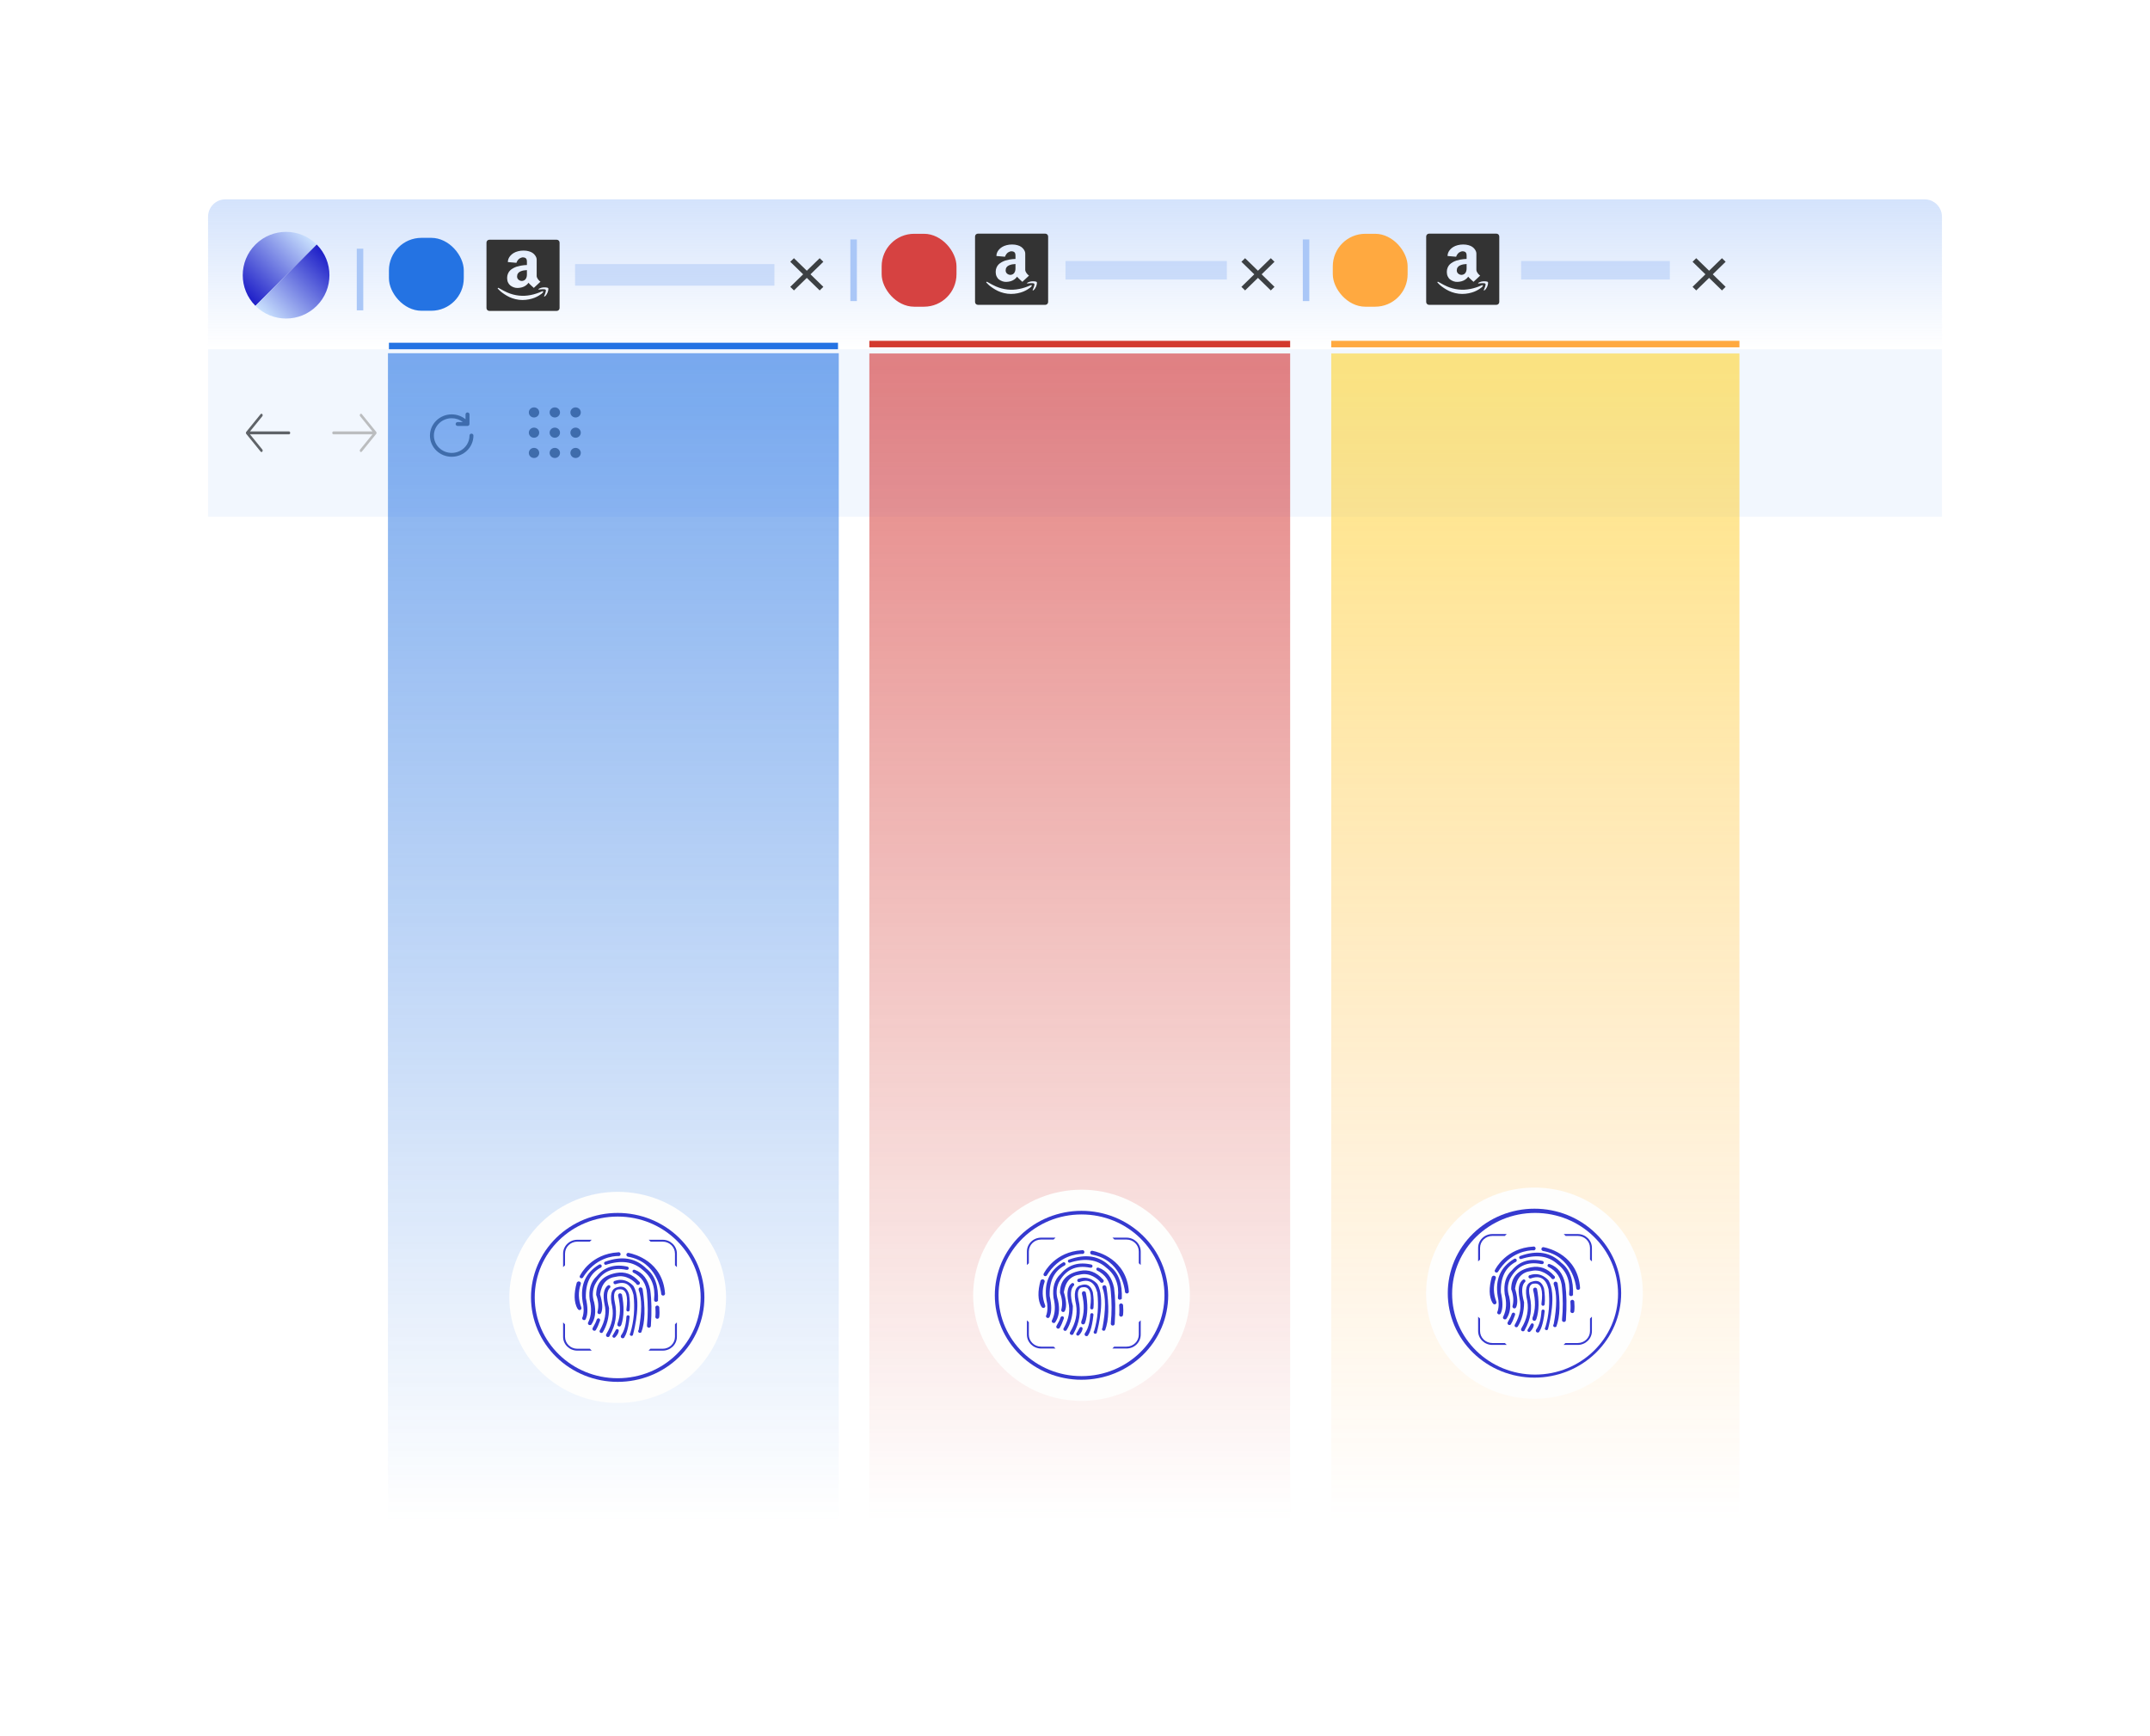 <svg xmlns="http://www.w3.org/2000/svg" xmlns:xlink="http://www.w3.org/1999/xlink" fill="none" version="1.1" width="992" height="801.047" viewBox="0 0 992 801.047"><defs><filter id="master_svg0_106_05652" filterUnits="objectBoundingBox" color-interpolation-filters="sRGB" x="-0.16" y="-0.204" width="1.32" height="1.42"><feFlood flood-opacity="0" result="BackgroundImageFix"/><feColorMatrix in="SourceAlpha" type="matrix" values="0 0 0 0 0 0 0 0 0 0 0 0 0 0 0 0 0 0 127 0"/><feOffset dy="4" dx="0"/><feGaussianBlur stdDeviation="32"/><feColorMatrix type="matrix" values="0 0 0 0 0.476 0 0 0 0 0.476 0 0 0 0 0.476 0 0 0 0.3 0"/><feBlend mode="normal" in2="BackgroundImageFix" result="effect1_dropShadow"/><feBlend mode="normal" in="SourceGraphic" in2="effect1_dropShadow" result="shape"/></filter><clipPath id="master_svg1_106_05627"><rect x="112" y="185.657" width="23.415" height="28.253" rx="0"/></clipPath><clipPath id="master_svg2_106_05636"><rect x="175.2" y="185.657" width="23.415" height="28.253" rx="0"/></clipPath><clipPath id="master_svg3_106_05625"><rect x="193.81" y="185.892" width="29.197" height="28.452" rx="0"/></clipPath><clipPath id="master_svg4_106_05629"><rect x="241.6" y="185.657" width="28.777" height="28.042" rx="0"/></clipPath><linearGradient x1="0.5" y1="0" x2="0.5" y2="1" id="master_svg5_106_03216"><stop offset="0%" stop-color="#D4E3FC" stop-opacity="1"/><stop offset="100%" stop-color="#D4E3FC" stop-opacity="0"/></linearGradient><linearGradient x1="-0.036" y1="0.793" x2="0.793" y2="-0.036" id="master_svg6_88_5583"><stop offset="0%" stop-color="#1818C6" stop-opacity="1"/><stop offset="100%" stop-color="#CFE7FF" stop-opacity="1"/></linearGradient><linearGradient x1="1.036" y1="0.207" x2="0.207" y2="1.036" id="master_svg7_88_5580"><stop offset="0%" stop-color="#1818C6" stop-opacity="1"/><stop offset="100%" stop-color="#CFE7FF" stop-opacity="1"/></linearGradient><clipPath id="master_svg8_106_05589"><path d="M774.177 112.564C774.177 112.564 774.177 112.564 774.177 112.564L794.954 112.564C799.373 112.564 802.954 116.146 802.954 120.564L802.954 140.607C802.954 140.607 802.954 140.607 802.954 140.607L774.177 140.607C774.177 140.607 774.177 140.607 774.177 140.607Z"/></clipPath><clipPath id="master_svg9_106_05593"><path d="M653.314 103.217C653.314 103.217 653.314 103.217 653.314 103.217L688.48 103.217C692.898 103.217 696.48 106.799 696.48 111.217L696.48 145.281C696.48 145.281 696.48 145.281 696.48 145.281L653.314 145.281C653.314 145.281 653.314 145.281 653.314 145.281Z"/></clipPath><clipPath id="master_svga_106_05612"><path d="M566.024 112.564C566.024 112.564 566.024 112.564 566.024 112.564L586.801 112.564C591.219 112.564 594.801 116.146 594.801 120.564L594.801 140.607C594.801 140.607 594.801 140.607 594.801 140.607L566.024 140.607C566.024 140.607 566.024 140.607 566.024 140.607Z"/></clipPath><clipPath id="master_svgb_106_05608"><path d="M445.161 103.217C445.161 103.217 445.161 103.217 445.161 103.217L480.326 103.217C484.744 103.217 488.326 106.799 488.326 111.217L488.326 145.281C488.326 145.281 488.326 145.281 488.326 145.281L445.161 145.281C445.161 145.281 445.161 145.281 445.161 145.281Z"/></clipPath><clipPath id="master_svgc_106_05597"><path d="M357.87 112.564C357.87 112.564 357.87 112.564 357.87 112.564L378.647 112.564C383.066 112.564 386.647 116.146 386.647 120.564L386.647 140.607C386.647 140.607 386.647 140.607 386.647 140.607L357.87 140.607C357.87 140.607 357.87 140.607 357.87 140.607Z"/></clipPath><clipPath id="master_svgd_106_05603"><path d="M219.741 106.021C219.741 106.021 219.741 106.021 219.741 106.021L254.906 106.021C259.325 106.021 262.906 109.603 262.906 114.021L262.906 148.085C262.906 148.085 262.906 148.085 262.906 148.085L219.741 148.085C219.741 148.085 219.741 148.085 219.741 148.085Z"/></clipPath><linearGradient x1="0.5" y1="0" x2="0.5" y2="1" id="master_svge_106_03207"><stop offset="0%" stop-color="#2473E3" stop-opacity="1"/><stop offset="100%" stop-color="#2473E3" stop-opacity="0"/></linearGradient><linearGradient x1="0.5" y1="0" x2="0.5" y2="1" id="master_svgf_106_03195"><stop offset="0%" stop-color="#D32E2E" stop-opacity="1"/><stop offset="100%" stop-color="#D33A2E" stop-opacity="0"/></linearGradient><linearGradient x1="0.5" y1="0" x2="0.5" y2="1" id="master_svgg_106_03272"><stop offset="0%" stop-color="#FFD429" stop-opacity="1"/><stop offset="100%" stop-color="#FFA940" stop-opacity="0"/></linearGradient></defs><g><g filter="url(#master_svg0_106_05652)"><rect x="96" y="92" width="800" height="609.047" rx="20" fill="#FFFFFF" fill-opacity="1"/></g><g><g><g><path d="M96 238.171C96 238.171 96 238.171 96 238.171L896 238.171C896 238.171 896 238.171 896 238.171L896 733C896 737.418 892.418 741 888 741L104 741C99.582 741 96 737.418 96 733Z" fill="#FFFFFF" fill-opacity="1"/></g><g><g><g><g style="opacity:0.3;"><rect x="96" y="161.171" width="800" height="77.224" rx="0" fill="#D4E3FC" fill-opacity="1"/><path d="M896,238.395L896,237.395L96,237.395L96,238.395L896,238.395Z" fill-rule="evenodd" fill="#D4E3FC" fill-opacity="1"/></g><g clip-path="url(#master_svg1_106_05627)"><g><path d="M113.631,200.247L120.256,208.406C120.47,208.671,120.821,208.671,121.036,208.406C121.251,208.142,121.251,207.71,121.036,207.444L115.354,200.447L133.343,200.447C133.647,200.447,133.895,200.142,133.895,199.767C133.895,199.392,133.647,199.087,133.343,199.087L115.354,199.087L121.036,192.089C121.251,191.824,121.251,191.393,121.036,191.128C120.927,190.994,120.786,190.929,120.645,190.929C120.504,190.929,120.362,190.996,120.254,191.128L113.629,199.287C113.415,199.552,113.415,199.984,113.629,200.249L113.631,200.247Z" fill="#5F6368" fill-opacity="1" style="mix-blend-mode:passthrough"/></g></g><g transform="matrix(-1,0,0,1,350.4,0)" clip-path="url(#master_svg2_106_05636)"><g><path d="M176.831,200.247L183.456,208.406C183.67,208.671,184.021,208.671,184.236,208.406C184.451,208.142,184.451,207.71,184.236,207.444L178.554,200.447L196.543,200.447C196.847,200.447,197.095,200.142,197.095,199.767C197.095,199.392,196.847,199.087,196.543,199.087L178.554,199.087L184.236,192.089C184.451,191.824,184.451,191.393,184.236,191.128C184.127,190.994,183.986,190.929,183.845,190.929C183.704,190.929,183.562,190.996,183.454,191.128L176.829,199.287C176.615,199.552,176.615,199.984,176.829,200.249L176.831,200.247Z" fill="#BBBDBF" fill-opacity="1" style="mix-blend-mode:passthrough"/></g></g><g clip-path="url(#master_svg3_106_05625)"><g><path d="M217.533,200.118C217.029,200.118,216.62,200.516,216.62,201.007C216.62,205.419,212.936,209.009,208.409,209.009C203.881,209.009,200.197,205.419,200.197,201.007C200.197,196.595,203.881,193.005,208.409,193.005C210.297,193.005,212.102,193.637,213.558,194.783L211.146,194.783C210.642,194.783,210.234,195.181,210.234,195.672C210.234,196.163,210.642,196.561,211.146,196.561L215.708,196.561C216.212,196.561,216.62,196.163,216.62,195.672L216.62,191.227C216.62,190.736,216.212,190.338,215.708,190.338C215.204,190.338,214.796,190.736,214.796,191.227L214.796,193.476C213.001,192.023,210.741,191.227,208.409,191.227C202.875,191.227,198.372,195.615,198.372,201.007C198.372,206.4,202.875,210.787,208.409,210.787C213.943,210.787,218.445,206.4,218.445,201.007C218.445,200.516,218.037,200.118,217.533,200.118Z" fill="#5F6368" fill-opacity="1" style="mix-blend-mode:passthrough"/></g></g><g clip-path="url(#master_svg4_106_05629)"><g><path d="M241.6,185.657L270.377,185.657L270.377,213.7L241.6,213.7L241.6,185.657Z" fill="#FFFFFF" fill-opacity="0.01" style="mix-blend-mode:passthrough"/></g><g><path d="M248.794,190.328C248.794,191.618,247.72,192.665,246.396,192.665C245.072,192.665,243.998,191.618,243.998,190.328C243.998,189.037,245.072,187.991,246.396,187.991C247.72,187.991,248.794,189.037,248.794,190.328ZM258.386,190.328C258.386,191.618,257.313,192.665,255.988,192.665C254.664,192.665,253.59,191.618,253.59,190.328C253.59,189.037,254.664,187.991,255.988,187.991C257.313,187.991,258.386,189.037,258.386,190.328ZM267.979,190.328C267.979,191.618,266.905,192.665,265.581,192.665C264.256,192.665,263.183,191.618,263.183,190.328C263.183,189.037,264.256,187.991,265.581,187.991C266.905,187.991,267.979,189.037,267.979,190.328ZM267.979,199.675C267.979,200.966,266.905,202.012,265.581,202.012C264.256,202.012,263.183,200.966,263.183,199.675C263.183,198.384,264.256,197.338,265.581,197.338C266.905,197.338,267.979,198.384,267.979,199.675ZM267.979,209.023C267.979,210.313,266.905,211.359,265.581,211.359C264.256,211.359,263.183,210.313,263.183,209.023C263.183,207.732,264.256,206.686,265.581,206.686C266.905,206.686,267.979,207.732,267.979,209.023ZM258.386,209.023C258.386,210.313,257.313,211.359,255.988,211.359C254.664,211.359,253.59,210.313,253.59,209.023C253.59,207.732,254.664,206.686,255.988,206.686C257.313,206.686,258.386,207.732,258.386,209.023ZM248.794,209.023C248.794,210.313,247.72,211.359,246.396,211.359C245.072,211.359,243.998,210.313,243.998,209.023C243.998,207.732,245.072,206.686,246.396,206.686C247.72,206.686,248.794,207.732,248.794,209.023ZM248.794,199.675C248.794,200.966,247.72,202.012,246.396,202.012C245.072,202.012,243.998,200.966,243.998,199.675C243.998,198.384,245.072,197.338,246.396,197.338C247.72,197.338,248.794,198.384,248.794,199.675ZM258.386,199.675C258.386,200.966,257.313,202.012,255.988,202.012C254.664,202.012,253.59,200.966,253.59,199.675C253.59,198.384,254.664,197.338,255.988,197.338C257.313,197.338,258.386,198.384,258.386,199.675Z" fill="#5F6368" fill-opacity="1" style="mix-blend-mode:passthrough"/></g></g></g></g><g><g><path d="M96 100C96 95.582 99.582 92 104 92L888 92C892.418 92 896 95.582 896 100L896 161.171C896 161.171 896 161.171 896 161.171L96 161.171C96 161.171 96 161.171 96 161.171Z" fill="url(#master_svg5_106_03216)" fill-opacity="1"/></g><g><path d="M167.613,114.761L164.613,114.761L164.613,143.213L167.613,143.213L167.613,114.761Z" fill-rule="evenodd" fill="#AAC7F7" fill-opacity="1"/></g><g><g><path d="M117.858,141.142C110.047,133.332,110.047,120.668,117.858,112.858C125.668,105.047,138.332,105.047,146.142,112.858" fill="url(#master_svg6_88_5583)" fill-opacity="1" style="mix-blend-mode:passthrough"/></g><g><path d="M146.142,112.858C153.953,120.668,153.953,133.332,146.142,141.142C138.332,148.953,125.668,148.953,117.858,141.142" fill="url(#master_svg7_88_5580)" fill-opacity="1" style="mix-blend-mode:passthrough"/></g></g></g></g></g><g><g><g clip-path="url(#master_svg8_106_05589)"><g><path d="M788.565,124.937L794.5,119.154L796.196,120.806L790.261,126.589L796.196,132.373L794.5,134.025L788.565,128.242L782.63,134.025L780.935,132.373L786.87,126.589L780.935,120.806L782.63,119.154L788.565,124.937Z" fill="#3C4043" fill-opacity="1" style="mix-blend-mode:passthrough"/></g></g><g><path d="M614.248 101.959C614.248 101.959 614.248 101.959 614.248 101.959L794.569 101.959C798.988 101.959 802.569 105.541 802.569 109.959L802.569 160.285C802.569 160.285 802.569 160.285 802.569 160.285L614.248 160.285C614.248 160.285 614.248 160.285 614.248 160.285Z" fill="#D8D8D8" fill-opacity="0"/><path d="M802.569,160.285L802.569,157.285L614.248,157.285L614.248,160.285L802.569,160.285Z" fill-rule="evenodd" fill="#FFA940" fill-opacity="1"/></g><g><rect x="701.839" y="120.453" width="68.613" height="8.536" rx="0" fill="#AAC7F7" fill-opacity="0.5"/></g><g clip-path="url(#master_svg9_106_05593)"><g><path d="M690.409,107.819L659.384,107.819C658.638,107.819,658.035,108.406,658.035,109.134L658.035,139.367C658.035,140.094,658.638,140.681,659.384,140.681L690.409,140.681C691.156,140.681,691.758,140.094,691.758,139.367L691.758,109.134C691.758,108.406,691.156,107.819,690.409,107.819ZM676.406,116.638C676.102,116.191,675.559,115.965,674.775,115.965C674.72,115.965,674.648,115.969,674.551,115.977C674.458,115.985,674.273,116.039,674.007,116.129C673.742,116.224,673.485,116.347,673.253,116.503C673.021,116.659,672.768,116.914,672.494,117.259C672.224,117.608,672.009,118.015,671.849,118.483L667.887,118.138C667.887,117.628,667.988,117.123,668.182,116.622C668.376,116.121,668.679,115.64,669.084,115.184C669.489,114.724,669.973,114.322,670.538,113.977C671.103,113.627,671.786,113.352,672.578,113.143C673.375,112.933,674.227,112.831,675.146,112.831C676.043,112.831,676.857,112.937,677.582,113.147C678.307,113.36,678.893,113.619,679.327,113.931C679.761,114.24,680.124,114.593,680.419,114.987C680.71,115.381,680.912,115.747,681.026,116.084C681.14,116.421,681.195,116.729,681.195,117.02L681.195,124.517C681.195,124.78,681.254,125.051,681.376,125.331C681.498,125.61,681.641,125.856,681.806,126.07C681.97,126.284,682.139,126.477,682.312,126.657C682.485,126.834,682.632,126.974,682.759,127.064L682.931,127.204L679.875,130.054C679.517,129.738,679.163,129.422,678.813,129.093C678.463,128.765,678.202,128.518,678.033,128.35L677.776,128.095C677.675,128.001,677.565,127.861,677.439,127.676C677.097,128.177,676.659,128.613,676.128,128.982C675.592,129.352,675.019,129.623,674.412,129.792C673.801,129.96,673.173,130.059,672.528,130.083C671.883,130.108,671.263,130.022,670.677,129.816C670.091,129.611,669.56,129.336,669.092,128.982C668.624,128.629,668.253,128.153,667.975,127.545C667.697,126.937,667.558,126.251,667.558,125.474C667.558,124.76,667.684,124.106,667.933,123.515C668.186,122.919,668.506,122.426,668.903,122.032C669.299,121.638,669.775,121.284,670.336,120.976C670.896,120.668,671.449,120.426,671.988,120.249C672.528,120.077,673.11,119.929,673.738,119.81C674.366,119.691,674.901,119.612,675.348,119.576C675.795,119.539,676.242,119.51,676.688,119.493L676.688,117.875C676.688,117.32,676.591,116.91,676.406,116.638ZM684.015,132.232C683.897,132.367,683.699,132.552,683.42,132.786C683.142,133.02,682.712,133.308,682.135,133.653C681.557,133.998,680.921,134.31,680.238,134.594C679.551,134.877,678.708,135.123,677.704,135.333C676.705,135.542,675.672,135.645,674.614,135.645C673.544,135.645,672.477,135.514,671.407,135.251C670.336,134.988,669.4,134.663,668.591,134.277C667.786,133.891,667.006,133.447,666.268,132.955C665.526,132.458,664.932,132.014,664.481,131.62C664.034,131.225,663.654,130.851,663.351,130.506C663.279,130.428,663.233,130.358,663.216,130.297C663.199,130.235,663.203,130.182,663.229,130.145C663.254,130.108,663.292,130.079,663.338,130.054C663.385,130.034,663.435,130.026,663.494,130.03C663.553,130.034,663.604,130.054,663.65,130.087C665.374,131.081,666.723,131.784,667.693,132.199C671.187,133.694,674.775,134.076,678.455,133.345C680.162,133.004,681.915,132.433,683.72,131.628C683.855,131.578,683.973,131.566,684.07,131.591C684.166,131.615,684.217,131.689,684.217,131.813C684.217,131.928,684.15,132.071,684.015,132.232ZM686.54,131.04C686.464,131.496,686.333,131.928,686.156,132.347C685.853,133.049,685.469,133.579,685.014,133.924C684.862,134.043,684.744,134.08,684.664,134.039C684.584,133.998,684.584,133.895,684.664,133.735C684.854,133.353,685.052,132.84,685.262,132.186C685.473,131.537,685.503,131.118,685.351,130.934C685.305,130.872,685.237,130.827,685.14,130.786C685.047,130.749,684.925,130.724,684.778,130.708C684.63,130.691,684.495,130.683,684.381,130.675C684.263,130.667,684.107,130.667,683.909,130.675C683.711,130.683,683.572,130.691,683.484,130.699C683.399,130.708,683.26,130.72,683.066,130.736C682.872,130.753,682.771,130.761,682.763,130.761C682.708,130.769,682.649,130.777,682.59,130.782C682.527,130.786,682.476,130.79,682.442,130.794L682.329,130.806C682.286,130.81,682.257,130.814,682.236,130.814L682.101,130.814L682.059,130.806L682.033,130.786L682.012,130.749C681.958,130.613,682.168,130.445,682.645,130.239C683.121,130.034,683.585,129.907,684.032,129.857C684.445,129.796,684.929,129.796,685.486,129.845C686.042,129.894,686.384,129.997,686.51,130.149C686.607,130.293,686.616,130.588,686.54,131.04ZM673.759,122.422C673.27,122.623,672.878,122.923,672.587,123.326C672.296,123.728,672.148,124.213,672.148,124.784C672.148,125.515,672.465,126.078,673.093,126.477C673.687,126.85,674.311,126.945,674.964,126.756C675.719,126.542,676.229,126.021,676.499,125.191C676.625,124.809,676.688,124.382,676.688,123.905L676.688,121.843C676.157,121.859,675.66,121.909,675.192,121.995C674.724,122.081,674.248,122.225,673.759,122.422Z" fill="#333333" fill-opacity="1" style="mix-blend-mode:passthrough"/></g></g><g><rect x="614.945" y="107.891" width="34.532" height="33.651" rx="15" fill="#FFA940" fill-opacity="1"/></g><g><path d="M604.11,110.495L601.11,110.495L601.11,138.947L604.11,138.947L604.11,110.495Z" fill-rule="evenodd" fill="#AAC7F7" fill-opacity="1"/></g></g><g><g clip-path="url(#master_svga_106_05612)"><g><path d="M580.412,124.937L586.347,119.154L588.043,120.806L582.108,126.589L588.043,132.373L586.347,134.025L580.412,128.242L574.477,134.025L572.781,132.373L578.716,126.589L572.781,120.806L574.477,119.154L580.412,124.937Z" fill="#3C4043" fill-opacity="1" style="mix-blend-mode:passthrough"/></g></g><g><path d="M401.109 101.959C401.109 101.959 401.109 101.959 401.109 101.959L587.27 101.959C591.688 101.959 595.27 105.541 595.27 109.959L595.27 160.285C595.27 160.285 595.27 160.285 595.27 160.285L401.109 160.285C401.109 160.285 401.109 160.285 401.109 160.285Z" fill="#D8D8D8" fill-opacity="0"/><path d="M595.27,160.285L595.27,157.285L401.109,157.285L401.109,160.285L595.27,160.285Z" fill-rule="evenodd" fill="#D33A2E" fill-opacity="1"/></g><g><rect x="491.62" y="120.453" width="74.453" height="8.536" rx="0" fill="#AAC7F7" fill-opacity="0.5"/></g><g clip-path="url(#master_svgb_106_05608)"><g><path d="M482.256,107.819L451.231,107.819C450.485,107.819,449.882,108.406,449.882,109.134L449.882,139.367C449.882,140.094,450.485,140.681,451.231,140.681L482.256,140.681C483.002,140.681,483.605,140.094,483.605,139.367L483.605,109.134C483.605,108.406,483.002,107.819,482.256,107.819ZM468.252,116.638C467.949,116.191,467.405,115.965,466.621,115.965C466.566,115.965,466.495,115.969,466.398,115.977C466.305,115.985,466.119,116.039,465.854,116.129C465.588,116.224,465.331,116.347,465.099,116.503C464.868,116.659,464.615,116.914,464.341,117.259C464.071,117.608,463.856,118.015,463.696,118.483L459.733,118.138C459.733,117.628,459.834,117.123,460.028,116.622C460.222,116.121,460.526,115.64,460.93,115.184C461.335,114.724,461.82,114.322,462.385,113.977C462.95,113.627,463.632,113.352,464.425,113.143C465.222,112.933,466.073,112.831,466.992,112.831C467.89,112.831,468.704,112.937,469.429,113.147C470.154,113.36,470.74,113.619,471.174,113.931C471.608,114.24,471.97,114.593,472.266,114.987C472.556,115.381,472.759,115.747,472.873,116.084C472.986,116.421,473.041,116.729,473.041,117.02L473.041,124.517C473.041,124.78,473.1,125.051,473.222,125.331C473.345,125.61,473.488,125.856,473.652,126.07C473.817,126.284,473.985,126.477,474.158,126.657C474.331,126.834,474.479,126.974,474.605,127.064L474.778,127.204L471.722,130.054C471.363,129.738,471.009,129.422,470.659,129.093C470.31,128.765,470.048,128.518,469.88,128.35L469.622,128.095C469.521,128.001,469.412,127.861,469.285,127.676C468.944,128.177,468.505,128.613,467.974,128.982C467.439,129.352,466.866,129.623,466.259,129.792C465.647,129.96,465.019,130.059,464.374,130.083C463.729,130.108,463.11,130.022,462.524,129.816C461.938,129.611,461.407,129.336,460.939,128.982C460.471,128.629,460.1,128.153,459.822,127.545C459.543,126.937,459.404,126.251,459.404,125.474C459.404,124.76,459.531,124.106,459.78,123.515C460.032,122.919,460.353,122.426,460.749,122.032C461.145,121.638,461.622,121.284,462.182,120.976C462.743,120.668,463.295,120.426,463.835,120.249C464.374,120.077,464.956,119.929,465.584,119.81C466.212,119.691,466.748,119.612,467.194,119.576C467.641,119.539,468.088,119.51,468.535,119.493L468.535,117.875C468.535,117.32,468.438,116.91,468.252,116.638ZM475.861,132.232C475.743,132.367,475.545,132.552,475.267,132.786C474.989,133.02,474.559,133.308,473.981,133.653C473.404,133.998,472.767,134.31,472.084,134.594C471.397,134.877,470.554,135.123,469.551,135.333C468.552,135.542,467.519,135.645,466.461,135.645C465.39,135.645,464.324,135.514,463.253,135.251C462.182,134.988,461.247,134.663,460.437,134.277C459.632,133.891,458.852,133.447,458.114,132.955C457.373,132.458,456.778,132.014,456.327,131.62C455.88,131.225,455.501,130.851,455.197,130.506C455.126,130.428,455.079,130.358,455.063,130.297C455.046,130.235,455.05,130.182,455.075,130.145C455.1,130.108,455.138,130.079,455.185,130.054C455.231,130.034,455.282,130.026,455.341,130.03C455.4,130.034,455.45,130.054,455.497,130.087C457.221,131.081,458.57,131.784,459.539,132.199C463.034,133.694,466.621,134.076,470.301,133.345C472.008,133.004,473.762,132.433,475.566,131.628C475.701,131.578,475.819,131.566,475.916,131.591C476.013,131.615,476.064,131.689,476.064,131.813C476.064,131.928,475.996,132.071,475.861,132.232ZM478.386,131.04C478.31,131.496,478.18,131.928,478.003,132.347C477.699,133.049,477.316,133.579,476.86,133.924C476.709,134.043,476.59,134.08,476.51,134.039C476.43,133.998,476.43,133.895,476.51,133.735C476.7,133.353,476.898,132.84,477.109,132.186C477.32,131.537,477.349,131.118,477.198,130.934C477.151,130.872,477.084,130.827,476.987,130.786C476.894,130.749,476.772,130.724,476.624,130.708C476.477,130.691,476.342,130.683,476.228,130.675C476.11,130.667,475.954,130.667,475.756,130.675C475.558,130.683,475.419,130.691,475.33,130.699C475.246,130.708,475.107,130.72,474.913,130.736C474.719,130.753,474.618,130.761,474.609,130.761C474.554,130.769,474.495,130.777,474.436,130.782C474.373,130.786,474.323,130.79,474.289,130.794L474.175,130.806C474.133,130.81,474.103,130.814,474.082,130.814L473.947,130.814L473.905,130.806L473.88,130.786L473.859,130.749C473.804,130.613,474.015,130.445,474.491,130.239C474.968,130.034,475.431,129.907,475.878,129.857C476.291,129.796,476.776,129.796,477.332,129.845C477.889,129.894,478.23,129.997,478.357,130.149C478.454,130.293,478.462,130.588,478.386,131.04ZM465.605,122.422C465.116,122.623,464.724,122.923,464.433,123.326C464.142,123.728,463.995,124.213,463.995,124.784C463.995,125.515,464.311,126.078,464.939,126.477C465.534,126.85,466.157,126.945,466.811,126.756C467.565,126.542,468.075,126.021,468.345,125.191C468.472,124.809,468.535,124.382,468.535,123.905L468.535,121.843C468.004,121.859,467.506,121.909,467.038,121.995C466.571,122.081,466.094,122.225,465.605,122.422Z" fill="#333333" fill-opacity="1" style="mix-blend-mode:passthrough"/></g></g><g><rect x="406.791" y="107.891" width="34.532" height="33.651" rx="15" fill="#D64241" fill-opacity="1"/></g><g><path d="M395.35,110.495L392.35,110.495L392.35,138.947L395.35,138.947L395.35,110.495Z" fill-rule="evenodd" fill="#AAC7F7" fill-opacity="1"/></g></g><g><g clip-path="url(#master_svgc_106_05597)"><g><path d="M372.258,124.937L378.194,119.154L379.889,120.806L373.954,126.589L379.889,132.373L378.194,134.025L372.258,128.242L366.324,134.025L364.628,132.373L370.563,126.589L364.628,120.806L366.324,119.154L372.258,124.937Z" fill="#3C4043" fill-opacity="1" style="mix-blend-mode:passthrough"/></g></g><g><path d="M179.453 103.217C179.453 103.217 179.453 103.217 179.453 103.217L378.647 103.217C383.066 103.217 386.647 106.799 386.647 111.217L386.647 161.171C386.647 161.171 386.647 161.171 386.647 161.171L179.453 161.171C179.453 161.171 179.453 161.171 179.453 161.171Z" fill="#D8D8D8" fill-opacity="0"/><path d="M386.647,161.171L386.647,158.171L179.453,158.171L179.453,161.171L386.647,161.171Z" fill-rule="evenodd" fill="#2473E3" fill-opacity="1"/></g><g><rect x="265.343" y="121.875" width="91.971" height="9.958" rx="0" fill="#AAC7F7" fill-opacity="0.5"/></g><g clip-path="url(#master_svgd_106_05603)"><g><path d="M256.836,110.623L225.811,110.623C225.065,110.623,224.462,111.211,224.462,111.938L224.462,142.171C224.462,142.898,225.065,143.486,225.811,143.486L256.836,143.486C257.582,143.486,258.185,142.898,258.185,142.171L258.185,111.938C258.185,111.211,257.582,110.623,256.836,110.623ZM242.833,119.443C242.529,118.995,241.985,118.769,241.201,118.769C241.147,118.769,241.075,118.773,240.978,118.781C240.885,118.79,240.7,118.843,240.434,118.933C240.169,119.028,239.912,119.151,239.68,119.307C239.448,119.463,239.195,119.718,238.921,120.063C238.651,120.412,238.436,120.819,238.276,121.287L234.314,120.942C234.314,120.433,234.415,119.927,234.609,119.426C234.802,118.925,235.106,118.445,235.511,117.989C235.915,117.528,236.4,117.126,236.965,116.781C237.53,116.432,238.213,116.156,239.005,115.947C239.802,115.737,240.653,115.635,241.572,115.635C242.47,115.635,243.284,115.742,244.009,115.951C244.734,116.165,245.32,116.423,245.754,116.736C246.188,117.044,246.551,117.397,246.846,117.791C247.137,118.186,247.339,118.551,247.453,118.888C247.567,119.225,247.621,119.533,247.621,119.825L247.621,127.321C247.621,127.584,247.68,127.855,247.803,128.135C247.925,128.414,248.068,128.661,248.233,128.874C248.397,129.088,248.566,129.281,248.739,129.462C248.911,129.638,249.059,129.778,249.185,129.868L249.358,130.008L246.302,132.859C245.944,132.542,245.59,132.226,245.24,131.898C244.89,131.569,244.629,131.322,244.46,131.154L244.203,130.899C244.102,130.805,243.992,130.665,243.866,130.48C243.524,130.982,243.086,131.417,242.555,131.787C242.019,132.156,241.446,132.427,240.839,132.596C240.228,132.764,239.6,132.863,238.955,132.888C238.31,132.912,237.69,132.826,237.104,132.621C236.518,132.415,235.987,132.14,235.519,131.787C235.051,131.433,234.68,130.957,234.402,130.349C234.124,129.741,233.985,129.055,233.985,128.279C233.985,127.564,234.111,126.911,234.36,126.319C234.613,125.724,234.933,125.231,235.329,124.836C235.726,124.442,236.202,124.089,236.763,123.781C237.323,123.472,237.875,123.23,238.415,123.053C238.955,122.881,239.536,122.733,240.164,122.614C240.793,122.495,241.328,122.417,241.775,122.38C242.222,122.343,242.668,122.314,243.115,122.298L243.115,120.679C243.115,120.125,243.018,119.714,242.833,119.443ZM250.442,135.036C250.323,135.171,250.125,135.356,249.847,135.59C249.569,135.825,249.139,136.112,248.561,136.457C247.984,136.802,247.347,137.114,246.665,137.398C245.977,137.681,245.134,137.928,244.131,138.137C243.132,138.347,242.099,138.449,241.041,138.449C239.971,138.449,238.904,138.318,237.833,138.055C236.763,137.792,235.827,137.468,235.017,137.082C234.212,136.695,233.433,136.252,232.695,135.759C231.953,135.262,231.359,134.818,230.908,134.424C230.461,134.029,230.081,133.656,229.778,133.311C229.706,133.233,229.66,133.163,229.643,133.101C229.626,133.039,229.63,132.986,229.656,132.949C229.681,132.912,229.719,132.883,229.765,132.859C229.812,132.838,229.862,132.83,229.921,132.834C229.98,132.838,230.031,132.859,230.077,132.892C231.801,133.886,233.15,134.588,234.12,135.003C237.614,136.498,241.201,136.88,244.881,136.149C246.589,135.808,248.342,135.237,250.146,134.432C250.281,134.383,250.399,134.37,250.496,134.395C250.593,134.42,250.644,134.494,250.644,134.617C250.644,134.732,250.576,134.876,250.442,135.036ZM252.967,133.845C252.891,134.301,252.76,134.732,252.583,135.151C252.279,135.853,251.896,136.383,251.441,136.728C251.289,136.847,251.171,136.884,251.091,136.843C251.011,136.802,251.011,136.7,251.091,136.539C251.28,136.157,251.479,135.644,251.689,134.991C251.9,134.342,251.93,133.923,251.778,133.738C251.731,133.676,251.664,133.631,251.567,133.59C251.474,133.553,251.352,133.528,251.205,133.512C251.057,133.495,250.922,133.487,250.808,133.479C250.69,133.471,250.534,133.471,250.336,133.479C250.138,133.487,249.999,133.495,249.91,133.504C249.826,133.512,249.687,133.524,249.493,133.541C249.299,133.557,249.198,133.565,249.19,133.565C249.135,133.574,249.076,133.582,249.017,133.586C248.953,133.59,248.903,133.594,248.869,133.598L248.755,133.61C248.713,133.615,248.684,133.619,248.663,133.619L248.528,133.619L248.486,133.61L248.46,133.59L248.439,133.553C248.384,133.417,248.595,133.249,249.072,133.044C249.548,132.838,250.012,132.711,250.458,132.662C250.871,132.6,251.356,132.6,251.913,132.649C252.469,132.699,252.811,132.801,252.937,132.953C253.034,133.097,253.042,133.393,252.967,133.845ZM240.186,125.227C239.697,125.428,239.304,125.728,239.014,126.13C238.723,126.533,238.575,127.017,238.575,127.588C238.575,128.32,238.891,128.882,239.519,129.281C240.114,129.655,240.738,129.749,241.391,129.56C242.146,129.347,242.656,128.825,242.926,127.995C243.052,127.613,243.115,127.186,243.115,126.709L243.115,124.647C242.584,124.664,242.087,124.713,241.619,124.799C241.151,124.886,240.674,125.029,240.186,125.227Z" fill="#333333" fill-opacity="1" style="mix-blend-mode:passthrough"/></g></g><g><g><g><rect x="179.453" y="109.76" width="34.532" height="33.651" rx="15" fill="#2473E3" fill-opacity="1"/></g></g></g></g></g></g><g style="opacity:0.6;"><rect x="179" y="163" width="208" height="538" rx="0" fill="url(#master_svge_106_03207)" fill-opacity="1"/></g><g style="opacity:0.6;"><rect x="401.109" y="163.13" width="194.161" height="537.739" rx="0" fill="url(#master_svgf_106_03195)" fill-opacity="1"/></g><g style="opacity:0.6;"><rect x="614.248" y="163.13" width="188.321" height="537.739" rx="0" fill="url(#master_svgg_106_03272)" fill-opacity="1"/></g><g><g><path d="M335,598.729Q335,599.923,334.943,601.116Q334.882,602.31,334.759,603.504Q334.641,604.698,334.462,605.879Q334.283,607.06,334.042,608.232Q333.801,609.409,333.504,610.568Q333.206,611.728,332.847,612.87Q332.493,614.017,332.077,615.143Q331.666,616.268,331.194,617.373Q330.726,618.481,330.201,619.56Q329.676,620.643,329.098,621.696Q328.521,622.753,327.886,623.776Q327.256,624.804,326.574,625.797Q325.891,626.79,325.161,627.754Q324.43,628.713,323.651,629.638Q322.872,630.563,322.05,631.45Q321.223,632.337,320.357,633.181Q319.49,634.025,318.581,634.831Q317.671,635.632,316.721,636.391Q315.772,637.15,314.787,637.862Q313.799,638.574,312.779,639.239Q311.76,639.904,310.706,640.518Q309.656,641.136,308.57,641.699Q307.49,642.262,306.383,642.774Q305.272,643.285,304.134,643.741Q303.001,644.202,301.846,644.603Q300.691,645.008,299.514,645.353Q298.342,645.703,297.152,645.992Q295.962,646.282,294.754,646.517Q293.551,646.751,292.339,646.926Q291.123,647.097,289.902,647.216Q288.677,647.335,287.452,647.395Q286.227,647.45,285.002,647.45Q283.777,647.45,282.552,647.395Q281.323,647.335,280.102,647.216Q278.877,647.101,277.665,646.926Q276.449,646.751,275.246,646.517Q274.043,646.282,272.853,645.992Q271.663,645.703,270.49,645.353Q269.309,645.008,268.158,644.603Q267.003,644.202,265.866,643.741Q264.733,643.285,263.621,642.774Q262.514,642.262,261.434,641.699Q260.349,641.136,259.294,640.518Q258.245,639.904,257.221,639.239Q256.201,638.574,255.217,637.862Q254.228,637.15,253.283,636.391Q252.334,635.632,251.424,634.831Q250.514,634.025,249.648,633.181Q248.777,632.337,247.954,631.45Q247.128,630.563,246.349,629.638Q245.57,628.713,244.839,627.754Q244.109,626.79,243.426,625.797Q242.744,624.804,242.114,623.776Q241.484,622.753,240.906,621.696Q240.324,620.643,239.804,619.564Q239.279,618.481,238.806,617.373Q238.338,616.268,237.923,615.143Q237.511,614.017,237.153,612.87Q236.798,611.728,236.496,610.568Q236.203,609.409,235.963,608.232Q235.722,607.059,235.543,605.879Q235.363,604.693,235.241,603.504Q235.123,602.31,235.061,601.116Q235,599.923,235,598.729Q235,597.535,235.061,596.341Q235.123,595.143,235.241,593.954Q235.363,592.76,235.543,591.579Q235.722,590.394,235.963,589.222Q236.203,588.049,236.501,586.89Q236.798,585.73,237.157,584.587Q237.507,583.436,237.923,582.315Q238.338,581.189,238.806,580.081Q239.279,578.977,239.804,577.898Q240.329,576.815,240.906,575.758Q241.484,574.705,242.114,573.677Q242.744,572.654,243.426,571.657Q244.109,570.663,244.839,569.704Q245.57,568.745,246.349,567.82Q247.128,566.894,247.954,566.008Q248.777,565.121,249.648,564.277Q250.514,563.428,251.424,562.627Q252.334,561.821,253.283,561.062Q254.228,560.303,255.217,559.591Q256.201,558.879,257.221,558.214Q258.245,557.549,259.294,556.935Q260.349,556.321,261.43,555.759Q262.514,555.196,263.621,554.684Q264.733,554.173,265.866,553.712Q267.003,553.256,268.158,552.851Q269.313,552.45,270.486,552.101Q271.663,551.755,272.848,551.461Q274.043,551.175,275.246,550.941Q276.449,550.706,277.665,550.532Q278.877,550.357,280.102,550.238Q281.323,550.122,282.552,550.067Q283.777,550.003,285.002,550.003Q286.227,550.003,287.452,550.063Q288.677,550.122,289.902,550.238Q291.127,550.357,292.339,550.532Q293.551,550.706,294.754,550.941Q295.962,551.175,297.152,551.465Q298.342,551.755,299.514,552.105Q300.691,552.446,301.846,552.851Q303.001,553.256,304.134,553.712Q305.272,554.173,306.379,554.684Q307.49,555.196,308.57,555.759Q309.655,556.321,310.706,556.935Q311.76,557.549,312.779,558.214Q313.799,558.879,314.787,559.591Q315.772,560.303,316.721,561.062Q317.671,561.821,318.581,562.627Q319.49,563.428,320.357,564.277Q321.223,565.121,322.05,566.008Q322.872,566.894,323.651,567.82Q324.43,568.745,325.161,569.704Q325.891,570.663,326.574,571.657Q327.256,572.654,327.886,573.677Q328.521,574.705,329.098,575.758Q329.676,576.815,330.201,577.898Q330.726,578.977,331.194,580.081Q331.666,581.189,332.077,582.315Q332.493,583.441,332.847,584.583Q333.206,585.73,333.504,586.885Q333.801,588.049,334.042,589.222Q334.283,590.394,334.462,591.579Q334.637,592.76,334.759,593.954Q334.882,595.143,334.943,596.341Q335,597.535,335,598.729Z" fill="#FEFEFD" fill-opacity="1" style="mix-blend-mode:passthrough"/></g><g><path d="M325.003,598.729Q325.003,599.688,324.955,600.643Q324.907,601.598,324.811,602.549Q324.714,603.504,324.57,604.451Q324.426,605.397,324.233,606.335Q324.041,607.273,323.804,608.202Q323.564,609.132,323.279,610.044Q322.995,610.961,322.667,611.86Q322.334,612.764,321.958,613.651Q321.582,614.529,321.162,615.399Q320.742,616.26,320.278,617.104Q319.819,617.948,319.315,618.767Q318.808,619.59,318.265,620.387Q317.714,621.18,317.128,621.952Q316.546,622.719,315.925,623.457Q315.299,624.198,314.643,624.906Q313.982,625.618,313.287,626.292Q312.591,626.97,311.865,627.613Q311.139,628.253,310.377,628.862Q309.62,629.468,308.829,630.039Q308.041,630.61,307.227,631.139Q306.409,631.672,305.565,632.162Q304.725,632.657,303.859,633.109Q302.992,633.556,302.109,633.966Q301.216,634.375,300.31,634.742Q299.405,635.108,298.477,635.432Q297.554,635.752,296.613,636.029Q295.673,636.311,294.723,636.541Q293.77,636.775,292.807,636.959Q291.845,637.146,290.873,637.287Q289.902,637.428,288.922,637.521Q287.947,637.615,286.967,637.662Q285.987,637.709,285.002,637.709Q284.022,637.709,283.042,637.666Q282.058,637.615,281.082,637.521Q280.106,637.428,279.135,637.287Q278.164,637.146,277.197,636.959Q276.235,636.775,275.285,636.541Q274.331,636.311,273.391,636.029Q272.45,635.752,271.527,635.432Q270.604,635.108,269.694,634.742Q268.788,634.375,267.9,633.966Q267.012,633.556,266.15,633.109Q265.28,632.657,264.44,632.162Q263.595,631.672,262.777,631.139Q261.963,630.61,261.176,630.039Q260.388,629.468,259.627,628.862Q258.866,628.253,258.139,627.613Q257.413,626.97,256.718,626.292Q256.022,625.618,255.361,624.906Q254.705,624.198,254.084,623.457Q253.458,622.719,252.876,621.952Q252.29,621.184,251.743,620.387Q251.196,619.59,250.693,618.767Q250.19,617.948,249.726,617.104Q249.263,616.26,248.843,615.399Q248.423,614.529,248.046,613.651Q247.67,612.764,247.342,611.86Q247.009,610.965,246.725,610.044Q246.441,609.132,246.2,608.202Q245.964,607.273,245.771,606.335Q245.579,605.397,245.434,604.451Q245.29,603.504,245.194,602.549Q245.098,601.598,245.049,600.643Q245.006,599.688,245.006,598.729Q245.006,597.774,245.049,596.819Q245.098,595.86,245.194,594.909Q245.29,593.958,245.434,593.012Q245.579,592.065,245.771,591.128Q245.964,590.19,246.2,589.26Q246.441,588.331,246.725,587.414Q247.009,586.498,247.338,585.598Q247.67,584.698,248.046,583.812Q248.423,582.929,248.843,582.064Q249.263,581.198,249.726,580.358Q250.19,579.51,250.693,578.691Q251.196,577.869,251.743,577.071Q252.29,576.278,252.876,575.511Q253.458,574.743,254.084,574.002Q254.705,573.264,255.366,572.552Q256.022,571.844,256.722,571.167Q257.413,570.493,258.139,569.845Q258.866,569.205,259.627,568.6Q260.384,567.99,261.176,567.423Q261.963,566.852,262.781,566.319Q263.595,565.79,264.44,565.296Q265.28,564.806,266.146,564.354Q267.012,563.902,267.9,563.492Q268.788,563.083,269.694,562.717Q270.604,562.35,271.527,562.03Q272.45,561.706,273.391,561.433Q274.331,561.152,275.285,560.922Q276.235,560.687,277.197,560.5Q278.16,560.312,279.135,560.171Q280.106,560.031,281.082,559.937Q282.058,559.843,283.042,559.796Q284.022,559.754,285.002,559.754Q285.987,559.754,286.967,559.796Q287.947,559.843,288.922,559.937Q289.902,560.031,290.873,560.171Q291.845,560.312,292.807,560.5Q293.77,560.687,294.723,560.917Q295.673,561.152,296.613,561.429Q297.554,561.706,298.477,562.026Q299.405,562.35,300.31,562.717Q301.216,563.083,302.104,563.492Q302.992,563.902,303.859,564.354Q304.725,564.806,305.565,565.296Q306.409,565.79,307.227,566.319Q308.041,566.852,308.829,567.423Q309.616,567.99,310.377,568.6Q311.139,569.205,311.865,569.849Q312.591,570.489,313.287,571.171Q313.982,571.844,314.643,572.552Q315.299,573.264,315.925,574.002Q316.546,574.743,317.132,575.511Q317.714,576.278,318.261,577.076Q318.808,577.869,319.311,578.691Q319.819,579.51,320.278,580.354Q320.742,581.198,321.162,582.064Q321.582,582.929,321.958,583.812Q322.334,584.698,322.667,585.602Q322.995,586.498,323.279,587.414Q323.564,588.331,323.804,589.26Q324.041,590.185,324.233,591.128Q324.426,592.065,324.57,593.012Q324.714,593.958,324.811,594.909Q324.907,595.86,324.955,596.819Q325.003,597.774,325.003,598.729Z" fill="#3539CF" fill-opacity="1" style="mix-blend-mode:passthrough"/></g><g><g><ellipse cx="285.002" cy="598.728" rx="38.281" ry="37.304" fill="#FFFFFF" fill-opacity="1"/></g><g><path d="M305.756,572.133L299.308,572.133L300.186,573.001L305.756,573.001C308.89,573.001,311.428,575.475,311.428,578.529L311.428,583.913L312.319,584.762L312.319,578.529C312.319,575,309.377,572.133,305.756,572.133ZM266.376,622.432C263.241,622.432,260.703,619.958,260.703,616.904L260.703,611.145L259.812,610.283L259.812,616.904C259.812,620.433,262.754,623.3,266.376,623.3L273.029,623.3L272.163,622.432L266.376,622.432ZM260.703,578.529C260.703,575.475,263.241,573.001,266.376,573.001L272.125,573.001L273.016,572.133L266.376,572.133C262.754,572.133,259.812,575,259.812,578.529L259.812,584.769L260.703,583.932L260.703,578.529ZM311.428,616.904C311.428,619.958,308.89,622.432,305.756,622.432L300.083,622.432L299.231,623.3L305.756,623.3C309.377,623.3,312.319,620.433,312.319,616.904L312.319,610.271L311.428,611.139L311.428,616.904ZM268.016,592.295C268.016,591.777,267.587,591.352,267.049,591.352C266.683,591.352,266.388,591.545,266.228,591.833L266.151,591.795Q263.985,599.497,266.452,603.95L266.555,603.919C266.651,604.3,267.004,604.581,267.414,604.581C267.907,604.581,268.286,604.193,268.286,603.713C268.286,603.594,268.26,603.481,268.215,603.382L268.228,603.375Q266.119,597.923,267.92,592.695C267.984,592.576,268.016,592.439,268.016,592.295ZM302.686,600.783C302.993,600.783,303.263,600.627,303.423,600.402L303.59,600.483Q304.07,589.884,298.25,585.437Q290.854,578.035,279.246,582.251L279.246,582.258C278.932,582.345,278.72,582.626,278.72,582.957C278.72,583.363,279.054,583.688,279.464,583.688C279.483,583.688,279.509,583.682,279.528,583.682L279.534,583.7Q290.091,580.259,296.462,586.011Q302.731,590.89,301.808,599.609L301.833,599.621C301.801,599.709,301.788,599.803,301.788,599.896C301.776,600.39,302.186,600.783,302.686,600.783ZM276.836,609.446C276.874,609.359,276.887,609.259,276.887,609.159C276.887,608.741,276.541,608.397,276.112,608.397C275.778,608.397,275.516,608.597,275.4,608.884L275.362,608.872Q274.843,610.527,273.574,612.632L273.599,612.644C273.445,612.8,273.356,613.019,273.356,613.256C273.356,613.737,273.753,614.131,274.247,614.131C274.676,614.131,275.016,613.831,275.105,613.438Q275.894,612.201,276.849,609.446L276.836,609.446ZM277.451,584.85L277.413,584.812C277.547,584.669,277.637,584.475,277.637,584.263C277.637,583.825,277.272,583.476,276.83,583.476C276.612,583.476,276.407,583.563,276.272,583.7L276.259,583.694Q267.036,589.297,268.83,600.777Q269.753,604.693,268.83,607.722L268.856,607.735C268.702,607.891,268.606,608.11,268.606,608.347C268.606,608.828,269.003,609.215,269.497,609.215C269.939,609.215,270.292,608.897,270.356,608.484Q271.734,605.368,270.317,599.034Q269.965,588.616,277.451,584.85ZM267.664,588.585C267.536,588.728,267.459,588.91,267.459,589.116C267.459,589.553,267.824,589.909,268.266,589.909C268.465,589.909,268.638,589.84,268.779,589.722L268.837,589.778C274.599,580.271,283.072,579.634,285.239,579.634C285.309,579.647,285.38,579.659,285.457,579.659C285.527,579.659,285.585,579.653,285.649,579.641C285.72,579.641,285.765,579.647,285.758,579.647L285.752,579.603C286.098,579.478,286.341,579.16,286.341,578.772C286.341,578.279,285.938,577.885,285.438,577.885C285.348,577.885,285.265,577.898,285.188,577.929C272.785,578.641,267.971,587.96,267.664,588.585ZM289.027,586.011L289.04,585.968C289.13,586.005,289.232,586.024,289.335,586.024C289.758,586.024,290.091,585.687,290.091,585.274C290.091,584.956,289.892,584.687,289.61,584.575L289.617,584.562Q280.733,582.507,275.362,588.903Q271.164,592.776,272.093,599.903Q273.561,605.661,271.497,610.033L271.51,610.052C271.356,610.208,271.266,610.421,271.266,610.658C271.266,611.139,271.663,611.526,272.157,611.526C272.324,611.526,272.484,611.476,272.612,611.401L272.676,611.476Q275.586,607.56,274.163,601.058Q272.753,596.854,274.458,592.951Q279.131,583.932,289.027,586.011ZM302.372,607.716C302.372,608.203,302.776,608.609,303.275,608.609C303.775,608.609,304.16,608.197,304.16,607.741L304.173,607.741Q304.397,605.774,304.173,603.094L304.109,603.1C303.987,602.744,303.654,602.488,303.25,602.488C302.75,602.488,302.365,602.882,302.365,603.375C302.365,603.456,302.378,603.538,302.404,603.619C302.442,604.256,302.532,606.061,302.417,607.435C302.391,607.516,302.372,607.616,302.372,607.716ZM289.629,579.897L289.623,579.934C303.141,582.189,304.916,595.599,305.057,596.904C305.051,596.942,305.044,596.973,305.044,597.011C305.044,597.498,305.461,597.898,305.961,597.898C306.461,597.898,306.858,597.504,306.858,597.017L306.858,596.998L306.846,596.998C305.814,582.058,292.61,578.729,290.277,578.254C290.161,578.204,290.033,578.173,289.892,578.173C289.392,578.173,289.008,578.573,289.008,579.06C289.008,579.453,289.271,579.784,289.629,579.897ZM296.392,594.712C296.276,594.356,295.937,594.094,295.533,594.094C295.033,594.094,294.648,594.487,294.648,594.981C294.648,595.081,294.667,595.174,294.699,595.262L294.667,595.274Q297.007,601.352,294.674,613.775C294.533,613.912,294.443,614.112,294.443,614.324C294.443,614.755,294.802,615.105,295.244,615.105C295.462,615.105,295.648,615.018,295.789,614.887L295.86,614.955Q298.552,607.922,296.456,594.693L296.392,594.712ZM295.257,592.089C295.257,591.764,295.071,591.483,294.802,591.321Q290.302,586.305,284.277,587.461Q275.041,589.241,275.073,597.592Q276.657,601.764,275.669,605.405C275.657,605.461,275.657,605.524,275.657,605.58C275.657,606.061,276.054,606.455,276.548,606.455C277.003,606.455,277.355,606.123,277.406,605.686L277.451,605.693Q278.541,602.819,276.855,597.304Q277.938,589.94,284.277,589.191C288.976,588.054,292.539,591.346,293.514,592.37C293.635,592.72,293.969,592.969,294.366,592.969C294.866,592.976,295.257,592.576,295.257,592.089ZM283.784,591.077C283.361,591.102,283.04,591.439,283.04,591.858C283.04,592.295,283.406,592.645,283.848,592.645C283.893,592.645,283.925,592.638,283.97,592.632L283.983,592.663Q290.533,590.215,292.302,597.579Q293.347,606.773,290.834,615.193C290.687,615.33,290.597,615.517,290.597,615.742C290.597,616.155,290.937,616.492,291.366,616.492C291.79,616.492,292.11,616.161,292.11,615.749C292.745,613.388,296.084,599.99,292.309,593.538C292.296,593.538,288.944,589.278,283.784,591.077ZM300.308,611.832C300.308,611.814,300.301,611.789,300.301,611.764L300.314,611.77Q300.968,602.157,300.019,595.274Q298.488,587.985,292.892,586.011L292.879,586.024C292.777,585.974,292.668,585.943,292.546,585.943C292.148,585.943,291.834,586.261,291.834,586.655C291.834,586.836,291.905,587.005,292.027,587.13L291.995,587.167Q298.135,590.171,298.526,597.004Q299.225,604.393,298.526,611.476L298.571,611.483C298.526,611.589,298.5,611.701,298.5,611.826C298.5,612.313,298.904,612.713,299.404,612.713C299.917,612.719,300.308,612.319,300.308,611.832ZM286.655,611.483Q288.578,605.693,286.95,597.298L286.899,597.31C286.739,597.036,286.45,596.848,286.098,596.848C285.591,596.848,285.207,597.248,285.207,597.741C285.207,597.779,285.213,597.816,285.22,597.854L285.175,597.866Q287.04,605.355,284.88,610.895L284.95,610.914C284.893,611.033,284.854,611.164,284.854,611.308C284.854,611.789,285.252,612.176,285.745,612.176C286.188,612.176,286.54,611.857,286.604,611.451L286.655,611.483ZM283.681,601.064Q282.348,594.85,286.059,594.987Q290.296,594.831,289.033,604.25L289.059,604.256C289.033,604.337,289.014,604.418,289.014,604.506C289.014,604.918,289.347,605.249,289.77,605.249C290.174,605.249,290.488,604.937,290.508,604.537L290.52,604.537Q290.828,601.064,290.226,597.304Q288.815,592.645,284.579,594.119Q280.675,595.181,282.502,603.094Q283.572,609.365,279.829,615.536L279.855,615.549C279.701,615.705,279.605,615.923,279.605,616.161C279.605,616.642,280.002,617.029,280.496,617.029C280.932,617.029,281.278,616.729,281.355,616.329Q285.476,609.009,283.681,601.064ZM284.771,613.356C284.592,613.356,284.431,613.425,284.31,613.531L284.271,613.506Q283.169,615.411,282.823,616.048C282.662,616.186,282.566,616.386,282.566,616.61C282.566,617.023,282.906,617.36,283.329,617.36C283.617,617.36,283.854,617.204,283.983,616.979C284.047,616.854,285.072,616.061,285.463,614.381L285.444,614.368C285.489,614.281,285.508,614.187,285.508,614.075C285.502,613.681,285.181,613.356,284.771,613.356ZM281.605,594.112L281.566,594.088C281.611,593.988,281.637,593.888,281.637,593.775C281.637,593.388,281.316,593.069,280.912,593.069C280.727,593.069,280.554,593.138,280.432,593.257L280.419,593.244Q277.637,595.418,278.932,601.926Q280.342,607.554,276.855,613.794C276.721,613.937,276.631,614.137,276.631,614.349C276.631,614.793,276.996,615.155,277.458,615.155C277.682,615.155,277.881,615.068,278.022,614.924L278.041,614.943Q280.996,610.258,281.015,603.656Q278.996,596.299,281.605,594.112ZM289.77,606.973C289.347,606.973,289.027,607.316,289.027,607.722L289.027,607.735Q288.694,613.263,286.655,616.117L286.675,616.123C286.514,616.279,286.425,616.492,286.425,616.729C286.425,617.21,286.822,617.597,287.316,617.597C287.739,617.597,288.078,617.31,288.168,616.929C288.392,616.629,289.809,614.487,290.488,607.922C290.508,607.854,290.527,607.779,290.527,607.704C290.527,607.304,290.187,606.973,289.77,606.973Z" fill="#3539CF" fill-opacity="1" style="mix-blend-mode:passthrough"/></g></g></g><g><g><path d="M758,596.78Q758,597.974,757.943,599.167Q757.882,600.361,757.759,601.555Q757.641,602.749,757.462,603.93Q757.283,605.111,757.042,606.283Q756.801,607.46,756.504,608.619Q756.206,609.779,755.847,610.921Q755.493,612.068,755.077,613.194Q754.666,614.319,754.194,615.424Q753.726,616.532,753.201,617.611Q752.676,618.694,752.098,619.747Q751.521,620.804,750.886,621.827Q750.256,622.855,749.574,623.848Q748.891,624.841,748.161,625.805Q747.43,626.764,746.651,627.689Q745.872,628.614,745.05,629.501Q744.223,630.388,743.357,631.232Q742.49,632.076,741.581,632.882Q740.67,633.683,739.721,634.442Q738.772,635.201,737.787,635.913Q736.799,636.625,735.779,637.29Q734.76,637.955,733.706,638.569Q732.655,639.187,731.571,639.75Q730.49,640.313,729.383,640.825Q728.272,641.336,727.134,641.792Q726.001,642.253,724.846,642.654Q723.691,643.059,722.514,643.404Q721.342,643.754,720.152,644.043Q718.962,644.333,717.754,644.568Q716.551,644.802,715.339,644.977Q714.123,645.148,712.902,645.267Q711.677,645.386,710.452,645.446Q709.227,645.501,708.002,645.501Q706.777,645.501,705.552,645.446Q704.323,645.386,703.102,645.267Q701.877,645.152,700.665,644.977Q699.449,644.802,698.246,644.568Q697.043,644.333,695.853,644.043Q694.663,643.754,693.49,643.404Q692.309,643.059,691.158,642.654Q690.003,642.253,688.866,641.792Q687.733,641.336,686.621,640.825Q685.514,640.313,684.434,639.75Q683.349,639.187,682.294,638.569Q681.245,637.955,680.221,637.29Q679.201,636.625,678.217,635.913Q677.228,635.201,676.283,634.442Q675.334,633.683,674.424,632.882Q673.514,632.076,672.648,631.232Q671.777,630.388,670.955,629.501Q670.128,628.614,669.349,627.689Q668.57,626.764,667.839,625.805Q667.109,624.841,666.426,623.848Q665.744,622.855,665.114,621.827Q664.484,620.804,663.906,619.747Q663.324,618.694,662.804,617.615Q662.279,616.532,661.806,615.424Q661.338,614.319,660.923,613.194Q660.511,612.068,660.153,610.921Q659.798,609.779,659.496,608.619Q659.203,607.46,658.963,606.283Q658.722,605.11,658.543,603.93Q658.363,602.744,658.241,601.555Q658.123,600.361,658.061,599.167Q658,597.974,658,596.78Q658,595.586,658.061,594.392Q658.123,593.194,658.241,592.005Q658.363,590.811,658.543,589.63Q658.722,588.445,658.963,587.273Q659.203,586.1,659.501,584.941Q659.798,583.781,660.157,582.638Q660.507,581.487,660.923,580.366Q661.338,579.24,661.806,578.132Q662.279,577.028,662.804,575.949Q663.329,574.866,663.906,573.809Q664.484,572.756,665.114,571.728Q665.744,570.705,666.426,569.708Q667.109,568.714,667.839,567.755Q668.57,566.796,669.349,565.871Q670.128,564.945,670.955,564.059Q671.777,563.172,672.648,562.328Q673.514,561.479,674.424,560.678Q675.334,559.872,676.283,559.113Q677.228,558.354,678.217,557.642Q679.201,556.93,680.221,556.265Q681.245,555.6,682.294,554.986Q683.349,554.372,684.429,553.81Q685.514,553.247,686.621,552.735Q687.733,552.224,688.866,551.763Q690.003,551.307,691.158,550.902Q692.313,550.501,693.486,550.152Q694.663,549.806,695.848,549.512Q697.043,549.226,698.246,548.992Q699.449,548.758,700.665,548.583Q701.877,548.408,703.102,548.289Q704.323,548.173,705.552,548.118Q706.777,548.054,708.002,548.054Q709.227,548.054,710.452,548.114Q711.677,548.173,712.902,548.289Q714.127,548.408,715.339,548.583Q716.551,548.758,717.754,548.992Q718.962,549.226,720.152,549.516Q721.342,549.806,722.514,550.156Q723.691,550.497,724.846,550.902Q726.001,551.307,727.134,551.763Q728.272,552.224,729.379,552.735Q730.49,553.247,731.57,553.81Q732.655,554.372,733.706,554.986Q734.76,555.6,735.779,556.265Q736.799,556.93,737.787,557.642Q738.772,558.354,739.721,559.113Q740.67,559.872,741.581,560.678Q742.49,561.479,743.357,562.328Q744.223,563.172,745.05,564.059Q745.872,564.945,746.651,565.871Q747.43,566.796,748.161,567.755Q748.891,568.714,749.574,569.708Q750.256,570.705,750.886,571.728Q751.521,572.756,752.098,573.809Q752.676,574.866,753.201,575.949Q753.726,577.028,754.194,578.132Q754.666,579.24,755.077,580.366Q755.493,581.492,755.847,582.634Q756.206,583.781,756.504,584.936Q756.801,586.1,757.042,587.273Q757.283,588.445,757.462,589.63Q757.637,590.811,757.759,592.005Q757.882,593.194,757.943,594.392Q758,595.586,758,596.78Z" fill="#FEFEFD" fill-opacity="1" style="mix-blend-mode:passthrough"/></g><g><path d="M747.997,596.774Q747.997,597.734,747.949,598.689Q747.901,599.644,747.805,600.594Q747.709,601.549,747.564,602.496Q747.42,603.442,747.227,604.38Q747.035,605.318,746.799,606.247Q746.558,607.177,746.274,608.089Q745.989,609.006,745.661,609.905Q745.329,610.809,744.952,611.696Q744.576,612.574,744.156,613.444Q743.736,614.305,743.272,615.149Q742.813,615.993,742.31,616.812Q741.802,617.635,741.26,618.432Q740.709,619.225,740.122,619.997Q739.54,620.764,738.919,621.502Q738.294,622.244,737.637,622.951Q736.977,623.663,736.281,624.337Q735.585,625.015,734.859,625.659Q734.133,626.298,733.372,626.908Q732.615,627.513,731.823,628.084Q731.035,628.656,730.222,629.184Q729.404,629.717,728.559,630.208Q727.719,630.702,726.853,631.154Q725.987,631.602,725.103,632.011Q724.21,632.42,723.305,632.787Q722.399,633.153,721.472,633.477Q720.548,633.797,719.608,634.074Q718.667,634.356,717.718,634.586Q716.764,634.82,715.802,635.004Q714.839,635.191,713.868,635.332Q712.897,635.473,711.917,635.567Q710.941,635.66,709.961,635.707Q708.981,635.754,707.996,635.754Q707.016,635.754,706.037,635.712Q705.052,635.66,704.077,635.567Q703.101,635.473,702.13,635.332Q701.158,635.191,700.191,635.004Q699.229,634.82,698.28,634.586Q697.326,634.356,696.385,634.074Q695.444,633.797,694.521,633.478Q693.598,633.154,692.688,632.787Q691.783,632.42,690.894,632.011Q690.006,631.602,689.144,631.154Q688.274,630.702,687.434,630.208Q686.59,629.717,685.771,629.184Q684.958,628.656,684.17,628.084Q683.383,627.513,682.621,626.908Q681.86,626.298,681.134,625.659Q680.408,625.015,679.712,624.337Q679.016,623.663,678.356,622.951Q677.699,622.244,677.078,621.502Q676.453,620.764,675.871,619.997Q675.284,619.229,674.738,618.432Q674.191,617.635,673.688,616.812Q673.184,615.993,672.721,615.149Q672.257,614.305,671.837,613.444Q671.417,612.574,671.041,611.696Q670.664,610.809,670.336,609.905Q670.004,609.01,669.719,608.089Q669.435,607.177,669.194,606.247Q668.958,605.318,668.766,604.38Q668.573,603.442,668.429,602.496Q668.284,601.549,668.188,600.594Q668.092,599.644,668.044,598.689Q668,597.734,668,596.774Q668,595.819,668.044,594.864Q668.092,593.905,668.188,592.954Q668.284,592.004,668.429,591.057Q668.573,590.111,668.766,589.173Q668.958,588.235,669.194,587.305Q669.435,586.376,669.719,585.459Q670.004,584.543,670.332,583.643Q670.664,582.744,671.041,581.857Q671.417,580.974,671.837,580.109Q672.257,579.243,672.721,578.404Q673.184,577.555,673.688,576.737Q674.191,575.914,674.738,575.116Q675.284,574.323,675.871,573.556Q676.453,572.789,677.078,572.047Q677.699,571.309,678.36,570.597Q679.016,569.89,679.716,569.212Q680.408,568.538,681.134,567.89Q681.86,567.251,682.621,566.645Q683.378,566.036,684.17,565.469Q684.958,564.897,685.776,564.364Q686.59,563.836,687.434,563.341Q688.274,562.851,689.14,562.399Q690.006,561.947,690.894,561.538Q691.783,561.128,692.688,560.762Q693.598,560.395,694.521,560.075Q695.444,559.751,696.385,559.479Q697.326,559.197,698.28,558.967Q699.229,558.732,700.191,558.545Q701.154,558.357,702.13,558.217Q703.101,558.076,704.077,557.982Q705.052,557.888,706.037,557.841Q707.016,557.799,707.996,557.799Q708.981,557.799,709.961,557.841Q710.941,557.888,711.917,557.982Q712.897,558.076,713.868,558.217Q714.839,558.357,715.802,558.545Q716.764,558.732,717.718,558.963Q718.667,559.197,719.608,559.474Q720.548,559.751,721.472,560.071Q722.399,560.395,723.305,560.762Q724.21,561.128,725.099,561.538Q725.987,561.947,726.853,562.399Q727.719,562.851,728.559,563.341Q729.404,563.836,730.222,564.364Q731.035,564.897,731.823,565.469Q732.61,566.036,733.372,566.645Q734.133,567.251,734.859,567.894Q735.585,568.534,736.281,569.216Q736.977,569.89,737.637,570.597Q738.294,571.309,738.919,572.047Q739.54,572.789,740.127,573.556Q740.709,574.324,741.255,575.121Q741.802,575.914,742.305,576.737Q742.813,577.555,743.272,578.399Q743.736,579.243,744.156,580.109Q744.576,580.974,744.952,581.857Q745.329,582.744,745.661,583.647Q745.989,584.543,746.274,585.459Q746.558,586.376,746.799,587.305Q747.035,588.231,747.227,589.173Q747.42,590.111,747.564,591.057Q747.709,592.004,747.805,592.954Q747.901,593.905,747.949,594.864Q747.997,595.819,747.997,596.774Z" fill="#3539CF" fill-opacity="1" style="mix-blend-mode:passthrough"/></g><g><g><ellipse cx="708.281" cy="597.052" rx="38.281" ry="37.304" fill="#FFFFFF" fill-opacity="1"/></g><g><path d="M727.944,569.492L721.496,569.492L722.374,570.361L727.944,570.361C731.078,570.361,733.616,572.834,733.616,575.888L733.616,581.272L734.507,582.122L734.507,575.888C734.507,572.359,731.565,569.492,727.944,569.492ZM688.563,619.791C685.429,619.791,682.891,617.318,682.891,614.264L682.891,608.505L682,607.643L682,614.264C682,617.792,684.942,620.659,688.563,620.659L695.216,620.659L694.351,619.791L688.563,619.791ZM682.891,575.888C682.891,572.834,685.429,570.361,688.563,570.361L694.313,570.361L695.204,569.492L688.563,569.492C684.942,569.492,682,572.359,682,575.888L682,582.128L682.891,581.291L682.891,575.888ZM733.616,614.264C733.616,617.318,731.078,619.791,727.944,619.791L722.271,619.791L721.419,620.659L727.944,620.659C731.565,620.659,734.507,617.792,734.507,614.264L734.507,607.63L733.616,608.498L733.616,614.264ZM690.204,589.654C690.204,589.136,689.775,588.711,689.236,588.711C688.871,588.711,688.576,588.905,688.416,589.192L688.339,589.155Q686.173,596.856,688.64,601.309L688.743,601.278C688.839,601.659,689.192,601.94,689.602,601.94C690.095,601.94,690.473,601.553,690.473,601.072C690.473,600.953,690.448,600.841,690.403,600.741L690.416,600.735Q688.307,595.282,690.108,590.054C690.172,589.935,690.204,589.798,690.204,589.654ZM724.874,598.143C725.181,598.143,725.451,597.987,725.611,597.762L725.777,597.843Q726.258,587.243,720.438,582.796Q713.042,575.395,701.434,579.611L701.434,579.617C701.12,579.705,700.908,579.986,700.908,580.317C700.908,580.723,701.241,581.047,701.652,581.047C701.671,581.047,701.697,581.041,701.716,581.041L701.722,581.06Q712.279,577.618,718.65,583.371Q724.918,588.249,723.995,596.968L724.021,596.981C723.989,597.068,723.976,597.162,723.976,597.256C723.963,597.749,724.374,598.143,724.874,598.143ZM699.024,606.806C699.062,606.718,699.075,606.618,699.075,606.519C699.075,606.1,698.729,605.757,698.299,605.757C697.966,605.757,697.703,605.956,697.588,606.244L697.55,606.231Q697.03,607.886,695.761,609.991L695.787,610.004C695.633,610.16,695.543,610.379,695.543,610.616C695.543,611.097,695.941,611.49,696.434,611.49C696.864,611.49,697.203,611.191,697.293,610.797Q698.082,609.56,699.037,606.806L699.024,606.806ZM699.639,582.209L699.601,582.172C699.735,582.028,699.825,581.834,699.825,581.622C699.825,581.185,699.46,580.835,699.017,580.835C698.799,580.835,698.594,580.923,698.46,581.06L698.447,581.054Q689.224,586.656,691.018,598.136Q691.941,602.053,691.018,605.082L691.044,605.094C690.89,605.251,690.794,605.469,690.794,605.707C690.794,606.187,691.191,606.575,691.685,606.575C692.127,606.575,692.48,606.256,692.544,605.844Q693.922,602.727,692.505,596.394Q692.153,585.976,699.639,582.209ZM689.852,585.944C689.724,586.088,689.647,586.269,689.647,586.475C689.647,586.912,690.012,587.268,690.454,587.268C690.653,587.268,690.826,587.2,690.967,587.081L691.025,587.137C696.787,577.631,705.26,576.994,707.427,576.994C707.497,577.006,707.568,577.019,707.645,577.019C707.715,577.019,707.773,577.013,707.837,577C707.908,577,707.952,577.006,707.946,577.006L707.939,576.963C708.286,576.838,708.529,576.519,708.529,576.132C708.529,575.639,708.125,575.245,707.625,575.245C707.536,575.245,707.452,575.258,707.375,575.289C694.973,576.001,690.159,585.32,689.852,585.944ZM711.215,583.371L711.228,583.327C711.317,583.365,711.42,583.383,711.523,583.383C711.946,583.383,712.279,583.046,712.279,582.634C712.279,582.315,712.08,582.047,711.798,581.934L711.804,581.922Q702.921,579.867,697.55,586.263Q693.351,590.135,694.281,597.262Q695.749,603.021,693.685,607.393L693.697,607.412C693.544,607.568,693.454,607.78,693.454,608.018C693.454,608.498,693.851,608.886,694.345,608.886C694.511,608.886,694.672,608.836,694.8,608.761L694.864,608.836Q697.774,604.92,696.351,598.418Q694.941,594.214,696.646,590.31Q701.318,581.291,711.215,583.371ZM724.56,605.076C724.56,605.563,724.963,605.969,725.463,605.969C725.963,605.969,726.348,605.557,726.348,605.101L726.361,605.101Q726.585,603.133,726.361,600.454L726.297,600.46C726.175,600.104,725.841,599.848,725.438,599.848C724.938,599.848,724.553,600.241,724.553,600.735C724.553,600.816,724.566,600.897,724.592,600.978C724.63,601.615,724.72,603.421,724.604,604.795C724.579,604.876,724.56,604.976,724.56,605.076ZM711.817,577.256L711.811,577.294C725.329,579.548,727.104,592.959,727.245,594.264C727.239,594.301,727.232,594.333,727.232,594.37C727.232,594.857,727.649,595.257,728.149,595.257C728.649,595.257,729.046,594.864,729.046,594.376L729.046,594.358L729.033,594.358C728.001,579.417,714.798,576.088,712.465,575.614C712.349,575.564,712.221,575.532,712.08,575.532C711.58,575.532,711.196,575.932,711.196,576.419C711.196,576.813,711.458,577.144,711.817,577.256ZM718.579,592.072C718.464,591.716,718.124,591.453,717.721,591.453C717.221,591.453,716.836,591.847,716.836,592.34C716.836,592.44,716.855,592.534,716.887,592.621L716.855,592.634Q719.195,598.711,716.862,611.134C716.721,611.272,716.631,611.472,716.631,611.684C716.631,612.115,716.99,612.465,717.432,612.465C717.65,612.465,717.836,612.377,717.977,612.246L718.047,612.315Q720.74,605.282,718.644,592.053L718.579,592.072ZM717.445,589.448C717.445,589.124,717.259,588.842,716.99,588.68Q712.49,583.665,706.465,584.82Q697.229,586.6,697.261,594.951Q698.844,599.123,697.857,602.765C697.845,602.821,697.845,602.883,697.845,602.94C697.845,603.421,698.242,603.814,698.735,603.814C699.191,603.814,699.543,603.483,699.594,603.046L699.639,603.052Q700.729,600.179,699.043,594.664Q700.126,587.3,706.465,586.55C711.163,585.413,714.727,588.705,715.702,589.729C715.823,590.079,716.157,590.329,716.554,590.329C717.054,590.335,717.445,589.935,717.445,589.448ZM705.972,588.436C705.549,588.461,705.228,588.799,705.228,589.217C705.228,589.654,705.594,590.004,706.036,590.004C706.081,590.004,706.113,589.998,706.158,589.992L706.17,590.023Q712.721,587.575,714.49,594.939Q715.535,604.133,713.022,612.552C712.875,612.69,712.785,612.877,712.785,613.102C712.785,613.514,713.125,613.851,713.554,613.851C713.977,613.851,714.298,613.52,714.298,613.108C714.932,610.747,718.272,597.349,714.496,590.897C714.484,590.897,711.131,586.638,705.972,588.436ZM722.496,609.192C722.496,609.173,722.489,609.148,722.489,609.123L722.502,609.129Q723.156,599.517,722.207,592.634Q720.675,585.345,715.08,583.371L715.067,583.383C714.964,583.334,714.856,583.302,714.734,583.302C714.336,583.302,714.022,583.621,714.022,584.014C714.022,584.195,714.093,584.364,714.215,584.489L714.183,584.526Q720.323,587.531,720.714,594.364Q721.413,601.753,720.714,608.836L720.759,608.842C720.714,608.948,720.688,609.061,720.688,609.186C720.688,609.673,721.092,610.072,721.592,610.072C722.105,610.079,722.496,609.679,722.496,609.192ZM708.843,608.842Q710.766,603.052,709.138,594.657L709.087,594.67C708.927,594.395,708.638,594.208,708.286,594.208C707.779,594.208,707.395,594.607,707.395,595.101C707.395,595.138,707.401,595.176,707.408,595.213L707.363,595.226Q709.228,602.715,707.068,608.255L707.138,608.274C707.081,608.392,707.042,608.523,707.042,608.667C707.042,609.148,707.44,609.535,707.933,609.535C708.375,609.535,708.728,609.217,708.792,608.811L708.843,608.842ZM705.869,598.424Q704.536,592.209,708.247,592.346Q712.484,592.19,711.221,601.609L711.247,601.615C711.221,601.697,711.202,601.778,711.202,601.865C711.202,602.278,711.535,602.609,711.958,602.609C712.362,602.609,712.676,602.296,712.695,601.897L712.708,601.897Q713.016,598.424,712.413,594.664Q711.003,590.004,706.767,591.478Q702.863,592.54,704.69,600.454Q705.76,606.725,702.017,612.896L702.043,612.908C701.889,613.064,701.793,613.283,701.793,613.52C701.793,614.001,702.19,614.388,702.684,614.388C703.12,614.388,703.466,614.089,703.543,613.689Q707.664,606.369,705.869,598.424ZM706.959,610.716C706.779,610.716,706.619,610.785,706.497,610.891L706.459,610.866Q705.356,612.771,705.01,613.408C704.85,613.545,704.754,613.745,704.754,613.97C704.754,614.382,705.094,614.719,705.517,614.719C705.805,614.719,706.042,614.563,706.17,614.338C706.235,614.214,707.26,613.42,707.651,611.74L707.632,611.728C707.677,611.64,707.696,611.547,707.696,611.434C707.69,611.041,707.369,610.716,706.959,610.716ZM703.793,591.472L703.754,591.447C703.799,591.347,703.825,591.247,703.825,591.135C703.825,590.747,703.504,590.429,703.1,590.429C702.914,590.429,702.741,590.498,702.62,590.616L702.607,590.604Q699.825,592.777,701.12,599.286Q702.53,604.913,699.043,611.153C698.909,611.297,698.819,611.497,698.819,611.709C698.819,612.152,699.184,612.515,699.646,612.515C699.87,612.515,700.069,612.427,700.21,612.284L700.229,612.302Q703.184,607.618,703.203,601.016Q701.184,593.658,703.793,591.472ZM711.958,604.332C711.535,604.332,711.215,604.676,711.215,605.082L711.215,605.094Q710.881,610.622,708.843,613.477L708.862,613.483C708.702,613.639,708.612,613.851,708.612,614.089C708.612,614.57,709.01,614.957,709.504,614.957C709.927,614.957,710.266,614.67,710.356,614.289C710.58,613.989,711.997,611.846,712.676,605.282C712.695,605.213,712.715,605.138,712.715,605.063C712.715,604.663,712.375,604.332,711.958,604.332Z" fill="#3539CF" fill-opacity="1" style="mix-blend-mode:passthrough"/></g></g></g><g><g><path d="M549,597.754Q549,598.948,548.943,600.142Q548.882,601.336,548.759,602.529Q548.641,603.723,548.462,604.904Q548.283,606.085,548.042,607.257Q547.801,608.434,547.504,609.594Q547.206,610.753,546.847,611.896Q546.493,613.043,546.077,614.168Q545.666,615.294,545.194,616.398Q544.726,617.507,544.201,618.585Q543.676,619.668,543.098,620.721Q542.521,621.778,541.886,622.802Q541.256,623.829,540.574,624.822Q539.891,625.816,539.161,626.779Q538.43,627.739,537.651,628.664Q536.872,629.589,536.05,630.476Q535.223,631.362,534.357,632.207Q533.49,633.051,532.581,633.856Q531.67,634.658,530.721,635.417Q529.772,636.176,528.787,636.888Q527.799,637.6,526.779,638.265Q525.76,638.93,524.706,639.544Q523.655,640.162,522.571,640.725Q521.49,641.287,520.383,641.799Q519.272,642.311,518.134,642.767Q517.001,643.227,515.846,643.628Q514.691,644.033,513.514,644.378Q512.342,644.728,511.152,645.018Q509.962,645.308,508.754,645.542Q507.551,645.777,506.339,645.952Q505.123,646.122,503.902,646.242Q502.677,646.361,501.452,646.421Q500.227,646.476,499.002,646.476Q497.777,646.476,496.552,646.421Q495.323,646.361,494.102,646.242Q492.877,646.126,491.665,645.952Q490.449,645.777,489.246,645.542Q488.043,645.308,486.853,645.018Q485.663,644.728,484.49,644.378Q483.309,644.033,482.158,643.628Q481.003,643.227,479.866,642.767Q478.733,642.311,477.621,641.799Q476.514,641.287,475.434,640.725Q474.349,640.162,473.294,639.544Q472.245,638.93,471.221,638.265Q470.201,637.6,469.217,636.888Q468.228,636.176,467.283,635.417Q466.334,634.658,465.424,633.856Q464.514,633.051,463.648,632.207Q462.777,631.362,461.954,630.476Q461.128,629.589,460.349,628.664Q459.57,627.739,458.839,626.779Q458.109,625.816,457.426,624.822Q456.744,623.829,456.114,622.802Q455.484,621.778,454.906,620.721Q454.324,619.668,453.804,618.589Q453.279,617.507,452.806,616.398Q452.338,615.294,451.923,614.168Q451.511,613.043,451.153,611.896Q450.798,610.753,450.496,609.594Q450.203,608.434,449.963,607.257Q449.722,606.085,449.543,604.904Q449.363,603.719,449.241,602.529Q449.123,601.336,449.061,600.142Q449,598.948,449,597.754Q449,596.561,449.061,595.367Q449.123,594.169,449.241,592.979Q449.363,591.786,449.543,590.605Q449.722,589.42,449.963,588.247Q450.203,587.075,450.501,585.915Q450.798,584.755,451.157,583.613Q451.507,582.462,451.923,581.341Q452.338,580.215,452.806,579.107Q453.279,578.002,453.804,576.924Q454.329,575.841,454.906,574.783Q455.484,573.73,456.114,572.703Q456.744,571.68,457.426,570.682Q458.109,569.689,458.839,568.73Q459.57,567.77,460.349,566.845Q461.128,565.92,461.954,565.033Q462.777,564.146,463.648,563.302Q464.514,562.454,465.424,561.652Q466.334,560.847,467.283,560.088Q468.228,559.329,469.217,558.617Q470.201,557.905,471.221,557.24Q472.245,556.575,473.294,555.961Q474.349,555.347,475.43,554.784Q476.514,554.221,477.621,553.71Q478.733,553.198,479.866,552.738Q481.003,552.281,482.158,551.876Q483.313,551.476,484.486,551.126Q485.663,550.781,486.848,550.487Q488.043,550.201,489.246,549.966Q490.449,549.732,491.665,549.557Q492.877,549.382,494.102,549.263Q495.323,549.148,496.552,549.092Q497.777,549.029,499.002,549.029Q500.227,549.029,501.452,549.088Q502.677,549.148,503.902,549.263Q505.127,549.382,506.339,549.557Q507.551,549.732,508.754,549.966Q509.962,550.201,511.152,550.491Q512.342,550.781,513.514,551.13Q514.691,551.471,515.846,551.876Q517.001,552.281,518.134,552.738Q519.272,553.198,520.379,553.71Q521.49,554.221,522.57,554.784Q523.655,555.347,524.706,555.961Q525.76,556.575,526.779,557.24Q527.799,557.905,528.787,558.617Q529.772,559.329,530.721,560.088Q531.67,560.847,532.581,561.652Q533.49,562.454,534.357,563.302Q535.223,564.146,536.05,565.033Q536.872,565.92,537.651,566.845Q538.43,567.77,539.161,568.73Q539.891,569.689,540.574,570.682Q541.256,571.68,541.886,572.703Q542.521,573.73,543.098,574.783Q543.676,575.841,544.201,576.924Q544.726,578.002,545.194,579.107Q545.666,580.215,546.077,581.341Q546.493,582.466,546.847,583.609Q547.206,584.755,547.504,585.911Q547.801,587.075,548.042,588.247Q548.283,589.42,548.462,590.605Q548.637,591.786,548.759,592.979Q548.882,594.169,548.943,595.367Q549,596.561,549,597.754Z" fill="#FEFEFD" fill-opacity="1" style="mix-blend-mode:passthrough"/></g><g><path d="M539.003,597.755Q539.003,598.714,538.955,599.669Q538.907,600.624,538.811,601.575Q538.714,602.53,538.57,603.476Q538.426,604.422,538.233,605.36Q538.041,606.298,537.804,607.228Q537.564,608.157,537.279,609.07Q536.995,609.986,536.667,610.886Q536.334,611.79,535.958,612.676Q535.582,613.555,535.162,614.424Q534.742,615.286,534.278,616.13Q533.819,616.974,533.315,617.792Q532.808,618.615,532.265,619.412Q531.714,620.205,531.128,620.977Q530.546,621.744,529.925,622.482Q529.299,623.224,528.643,623.932Q527.982,624.644,527.287,625.317Q526.591,625.995,525.865,626.639Q525.139,627.278,524.377,627.888Q523.62,628.493,522.829,629.065Q522.041,629.636,521.227,630.165Q520.409,630.698,519.565,631.188Q518.725,631.682,517.859,632.134Q516.992,632.582,516.109,632.991Q515.216,633.4,514.31,633.767Q513.405,634.134,512.477,634.458Q511.554,634.778,510.613,635.055Q509.673,635.336,508.723,635.566Q507.77,635.801,506.807,635.984Q505.845,636.172,504.873,636.312Q503.902,636.453,502.922,636.547Q501.947,636.641,500.967,636.688Q499.987,636.734,499.002,636.734Q498.022,636.734,497.042,636.692Q496.058,636.641,495.082,636.547Q494.106,636.453,493.135,636.312Q492.164,636.172,491.197,635.984Q490.235,635.801,489.285,635.566Q488.331,635.336,487.391,635.055Q486.45,634.778,485.527,634.458Q484.604,634.134,483.694,633.767Q482.788,633.401,481.9,632.991Q481.012,632.582,480.15,632.134Q479.28,631.682,478.44,631.188Q477.595,630.698,476.777,630.165Q475.963,629.636,475.176,629.065Q474.388,628.493,473.627,627.888Q472.866,627.278,472.139,626.639Q471.413,625.995,470.718,625.317Q470.022,624.644,469.361,623.932Q468.705,623.224,468.084,622.482Q467.458,621.744,466.876,620.977Q466.29,620.21,465.743,619.412Q465.196,618.615,464.693,617.792Q464.19,616.974,463.726,616.13Q463.263,615.286,462.843,614.424Q462.423,613.555,462.046,612.676Q461.67,611.79,461.342,610.886Q461.009,609.99,460.725,609.07Q460.441,608.157,460.2,607.228Q459.964,606.298,459.771,605.36Q459.579,604.423,459.434,603.476Q459.29,602.53,459.194,601.575Q459.098,600.624,459.049,599.669Q459.006,598.714,459.006,597.755Q459.006,596.8,459.049,595.845Q459.098,594.885,459.194,593.935Q459.29,592.984,459.434,592.037Q459.579,591.091,459.771,590.153Q459.964,589.215,460.2,588.286Q460.441,587.356,460.725,586.44Q461.009,585.523,461.338,584.623Q461.67,583.724,462.046,582.837Q462.423,581.955,462.843,581.089Q463.263,580.224,463.726,579.384Q464.19,578.535,464.693,577.717Q465.196,576.894,465.743,576.097Q466.29,575.304,466.876,574.536Q467.458,573.769,468.084,573.027Q468.705,572.29,469.366,571.578Q470.022,570.87,470.722,570.192Q471.413,569.518,472.139,568.87Q472.866,568.231,473.627,567.625Q474.384,567.016,475.176,566.449Q475.963,565.878,476.781,565.345Q477.595,564.816,478.44,564.321Q479.28,563.831,480.146,563.379Q481.012,562.927,481.9,562.518Q482.788,562.109,483.694,561.742Q484.604,561.375,485.527,561.056Q486.45,560.732,487.391,560.459Q488.331,560.177,489.285,559.947Q490.235,559.713,491.197,559.525Q492.16,559.338,493.135,559.197Q494.106,559.056,495.082,558.962Q496.058,558.869,497.042,558.822Q498.022,558.779,499.002,558.779Q499.987,558.779,500.967,558.822Q501.947,558.869,502.922,558.962Q503.902,559.056,504.873,559.197Q505.845,559.338,506.807,559.525Q507.77,559.713,508.723,559.943Q509.673,560.177,510.613,560.455Q511.554,560.732,512.477,561.051Q513.405,561.375,514.31,561.742Q515.216,562.109,516.104,562.518Q516.992,562.927,517.859,563.379Q518.725,563.831,519.565,564.321Q520.409,564.816,521.227,565.345Q522.041,565.878,522.829,566.449Q523.616,567.016,524.377,567.625Q525.139,568.231,525.865,568.875Q526.591,569.514,527.287,570.196Q527.982,570.87,528.643,571.578Q529.299,572.29,529.925,573.027Q530.546,573.769,531.132,574.536Q531.714,575.304,532.261,576.101Q532.808,576.894,533.311,577.717Q533.819,578.535,534.278,579.38Q534.742,580.224,535.162,581.089Q535.582,581.955,535.958,582.837Q536.334,583.724,536.667,584.628Q536.995,585.523,537.279,586.44Q537.564,587.356,537.804,588.286Q538.041,589.211,538.233,590.153Q538.426,591.091,538.57,592.037Q538.714,592.984,538.811,593.935Q538.907,594.885,538.955,595.845Q539.003,596.8,539.003,597.755Z" fill="#3539CF" fill-opacity="1" style="mix-blend-mode:passthrough"/></g><g><g><ellipse cx="499.002" cy="597.754" rx="38.281" ry="37.304" fill="#FFFFFF" fill-opacity="1"/></g><g><path d="M519.756,571.158L513.308,571.158L514.186,572.027L519.756,572.027C522.89,572.027,525.428,574.5,525.428,577.554L525.428,582.938L526.319,583.788L526.319,577.554C526.319,574.025,523.377,571.158,519.756,571.158ZM480.376,621.457C477.241,621.457,474.703,618.984,474.703,615.93L474.703,610.171L473.812,609.309L473.812,615.93C473.812,619.458,476.754,622.325,480.376,622.325L487.029,622.325L486.163,621.457L480.376,621.457ZM474.703,577.554C474.703,574.5,477.241,572.027,480.376,572.027L486.125,572.027L487.016,571.158L480.376,571.158C476.754,571.158,473.812,574.025,473.812,577.554L473.812,583.794L474.703,582.957L474.703,577.554ZM525.428,615.93C525.428,618.984,522.89,621.457,519.756,621.457L514.083,621.457L513.231,622.325L519.756,622.325C523.377,622.325,526.319,619.458,526.319,615.93L526.319,609.296L525.428,610.164L525.428,615.93ZM482.016,591.32C482.016,590.802,481.587,590.377,481.049,590.377C480.683,590.377,480.388,590.571,480.228,590.858L480.151,590.821Q477.985,598.522,480.452,602.975L480.555,602.944C480.651,603.325,481.004,603.606,481.414,603.606C481.907,603.606,482.286,603.219,482.286,602.738C482.286,602.619,482.26,602.507,482.215,602.407L482.228,602.401Q480.119,596.948,481.92,591.72C481.984,591.601,482.016,591.464,482.016,591.32ZM516.686,599.809C516.993,599.809,517.263,599.653,517.423,599.428L517.59,599.509Q518.07,588.909,512.25,584.462Q504.854,577.061,493.246,581.277L493.246,581.283C492.932,581.371,492.72,581.652,492.72,581.983C492.72,582.389,493.054,582.713,493.464,582.713C493.483,582.713,493.509,582.707,493.528,582.707L493.534,582.726Q504.091,579.284,510.462,585.037Q516.731,589.915,515.808,598.634L515.833,598.647C515.801,598.734,515.788,598.828,515.788,598.922C515.776,599.415,516.186,599.809,516.686,599.809ZM490.836,608.472C490.874,608.384,490.887,608.284,490.887,608.185C490.887,607.766,490.541,607.423,490.112,607.423C489.778,607.423,489.516,607.622,489.4,607.91L489.362,607.897Q488.843,609.552,487.574,611.657L487.599,611.67C487.445,611.826,487.356,612.045,487.356,612.282C487.356,612.763,487.753,613.156,488.247,613.156C488.676,613.156,489.016,612.857,489.105,612.463Q489.894,611.226,490.849,608.472L490.836,608.472ZM491.451,583.875L491.413,583.838C491.547,583.694,491.637,583.5,491.637,583.288C491.637,582.851,491.272,582.501,490.83,582.501C490.612,582.501,490.407,582.589,490.272,582.726L490.259,582.72Q481.036,588.322,482.83,599.802Q483.753,603.719,482.83,606.748L482.856,606.76C482.702,606.917,482.606,607.135,482.606,607.373C482.606,607.853,483.003,608.241,483.497,608.241C483.939,608.241,484.292,607.922,484.356,607.51Q485.734,604.393,484.317,598.06Q483.965,587.642,491.451,583.875ZM481.664,587.61C481.536,587.754,481.459,587.935,481.459,588.141C481.459,588.578,481.824,588.934,482.266,588.934C482.465,588.934,482.638,588.866,482.779,588.747L482.837,588.803C488.599,579.297,497.072,578.66,499.239,578.66C499.309,578.672,499.38,578.685,499.457,578.685C499.527,578.685,499.585,578.679,499.649,578.666C499.72,578.666,499.765,578.672,499.758,578.672L499.752,578.629C500.098,578.504,500.341,578.185,500.341,577.798C500.341,577.304,499.938,576.911,499.438,576.911C499.348,576.911,499.265,576.923,499.188,576.955C486.785,577.667,481.971,586.986,481.664,587.61ZM503.027,585.037L503.04,584.993C503.13,585.031,503.232,585.049,503.335,585.049C503.758,585.049,504.091,584.712,504.091,584.3C504.091,583.981,503.892,583.713,503.61,583.6L503.617,583.588Q494.733,581.533,489.362,587.929Q485.164,591.801,486.093,598.928Q487.561,604.687,485.497,609.059L485.51,609.078C485.356,609.234,485.266,609.446,485.266,609.684C485.266,610.164,485.663,610.552,486.157,610.552C486.324,610.552,486.484,610.502,486.612,610.427L486.676,610.502Q489.586,606.586,488.163,600.084Q486.753,595.88,488.458,591.976Q493.131,582.957,503.027,585.037ZM516.372,606.742C516.372,607.229,516.776,607.635,517.275,607.635C517.775,607.635,518.16,607.223,518.16,606.767L518.173,606.767Q518.397,604.799,518.173,602.12L518.109,602.126C517.987,601.77,517.654,601.514,517.25,601.514C516.75,601.514,516.365,601.907,516.365,602.401C516.365,602.482,516.378,602.563,516.404,602.644C516.442,603.281,516.532,605.087,516.417,606.461C516.391,606.542,516.372,606.642,516.372,606.742ZM503.629,578.922L503.623,578.96C517.141,581.214,518.916,594.625,519.057,595.93C519.051,595.967,519.044,595.999,519.044,596.036C519.044,596.523,519.461,596.923,519.961,596.923C520.461,596.923,520.858,596.53,520.858,596.042L520.858,596.024L520.846,596.024C519.814,581.083,506.61,577.754,504.277,577.279C504.161,577.23,504.033,577.198,503.892,577.198C503.392,577.198,503.008,577.598,503.008,578.085C503.008,578.479,503.271,578.81,503.629,578.922ZM510.392,593.738C510.276,593.382,509.937,593.119,509.533,593.119C509.033,593.119,508.648,593.513,508.648,594.006C508.648,594.106,508.667,594.2,508.699,594.287L508.667,594.3Q511.007,600.377,508.674,612.8C508.533,612.938,508.443,613.138,508.443,613.35C508.443,613.781,508.802,614.131,509.244,614.131C509.462,614.131,509.648,614.043,509.789,613.912L509.86,613.981Q512.552,606.948,510.456,593.719L510.392,593.738ZM509.257,591.114C509.257,590.79,509.071,590.508,508.802,590.346Q504.302,585.331,498.277,586.486Q489.041,588.266,489.073,596.617Q490.657,600.789,489.669,604.431C489.657,604.487,489.657,604.549,489.657,604.606C489.657,605.087,490.054,605.48,490.548,605.48C491.003,605.48,491.355,605.149,491.406,604.712L491.451,604.718Q492.541,601.845,490.855,596.33Q491.938,588.966,498.277,588.216C502.976,587.079,506.539,590.371,507.514,591.395C507.635,591.745,507.969,591.995,508.366,591.995C508.866,592.001,509.257,591.601,509.257,591.114ZM497.784,590.102C497.361,590.127,497.04,590.465,497.04,590.883C497.04,591.32,497.406,591.67,497.848,591.67C497.893,591.67,497.925,591.664,497.97,591.658L497.983,591.689Q504.533,589.241,506.302,596.605Q507.347,605.799,504.834,614.218C504.687,614.356,504.597,614.543,504.597,614.768C504.597,615.18,504.937,615.517,505.366,615.517C505.79,615.517,506.11,615.186,506.11,614.774C506.745,612.413,510.084,599.015,506.309,592.563C506.296,592.563,502.944,588.304,497.784,590.102ZM514.308,610.858C514.308,610.839,514.301,610.814,514.301,610.789L514.314,610.795Q514.968,601.183,514.019,594.3Q512.488,587.011,506.892,585.037L506.879,585.049C506.777,585,506.668,584.968,506.546,584.968C506.148,584.968,505.834,585.287,505.834,585.68C505.834,585.861,505.905,586.03,506.027,586.155L505.995,586.192Q512.135,589.197,512.526,596.03Q513.225,603.419,512.526,610.502L512.571,610.508C512.526,610.614,512.5,610.727,512.5,610.852C512.5,611.339,512.904,611.738,513.404,611.738C513.917,611.745,514.308,611.345,514.308,610.858ZM500.655,610.508Q502.578,604.718,500.95,596.323L500.899,596.336C500.739,596.061,500.45,595.874,500.098,595.874C499.591,595.874,499.207,596.273,499.207,596.767C499.207,596.804,499.213,596.842,499.22,596.879L499.175,596.892Q501.04,604.381,498.88,609.921L498.95,609.94C498.893,610.058,498.854,610.189,498.854,610.333C498.854,610.814,499.252,611.201,499.745,611.201C500.188,611.201,500.54,610.883,500.604,610.477L500.655,610.508ZM497.681,600.09Q496.348,593.875,500.059,594.012Q504.296,593.856,503.033,603.275L503.059,603.281C503.033,603.363,503.014,603.444,503.014,603.531C503.014,603.944,503.347,604.275,503.77,604.275C504.174,604.275,504.488,603.962,504.508,603.563L504.52,603.563Q504.828,600.09,504.226,596.33Q502.815,591.67,498.579,593.144Q494.675,594.206,496.502,602.12Q497.572,608.391,493.829,614.562L493.855,614.574C493.701,614.73,493.605,614.949,493.605,615.186C493.605,615.667,494.002,616.054,494.496,616.054C494.932,616.054,495.278,615.755,495.355,615.355Q499.476,608.035,497.681,600.09ZM498.771,612.382C498.592,612.382,498.431,612.451,498.31,612.557L498.271,612.532Q497.169,614.437,496.823,615.074C496.662,615.211,496.566,615.411,496.566,615.636C496.566,616.048,496.906,616.385,497.329,616.385C497.617,616.385,497.854,616.229,497.983,616.004C498.047,615.88,499.072,615.086,499.463,613.406L499.444,613.394C499.489,613.306,499.508,613.213,499.508,613.1C499.502,612.707,499.181,612.382,498.771,612.382ZM495.605,593.138L495.566,593.113C495.611,593.013,495.637,592.913,495.637,592.801C495.637,592.413,495.316,592.095,494.912,592.095C494.727,592.095,494.554,592.164,494.432,592.282L494.419,592.27Q491.637,594.443,492.932,600.952Q494.342,606.579,490.855,612.819C490.721,612.963,490.631,613.163,490.631,613.375C490.631,613.818,490.996,614.181,491.458,614.181C491.682,614.181,491.881,614.093,492.022,613.95L492.041,613.968Q494.996,609.284,495.015,602.682Q492.996,595.324,495.605,593.138ZM503.77,605.998C503.347,605.998,503.027,606.342,503.027,606.748L503.027,606.76Q502.694,612.288,500.655,615.143L500.675,615.149C500.514,615.305,500.425,615.517,500.425,615.755C500.425,616.236,500.822,616.623,501.316,616.623C501.739,616.623,502.078,616.336,502.168,615.955C502.392,615.655,503.809,613.512,504.488,606.948C504.508,606.879,504.527,606.804,504.527,606.729C504.527,606.329,504.187,605.998,503.77,605.998Z" fill="#3539CF" fill-opacity="1" style="mix-blend-mode:passthrough"/></g></g></g></g></svg>